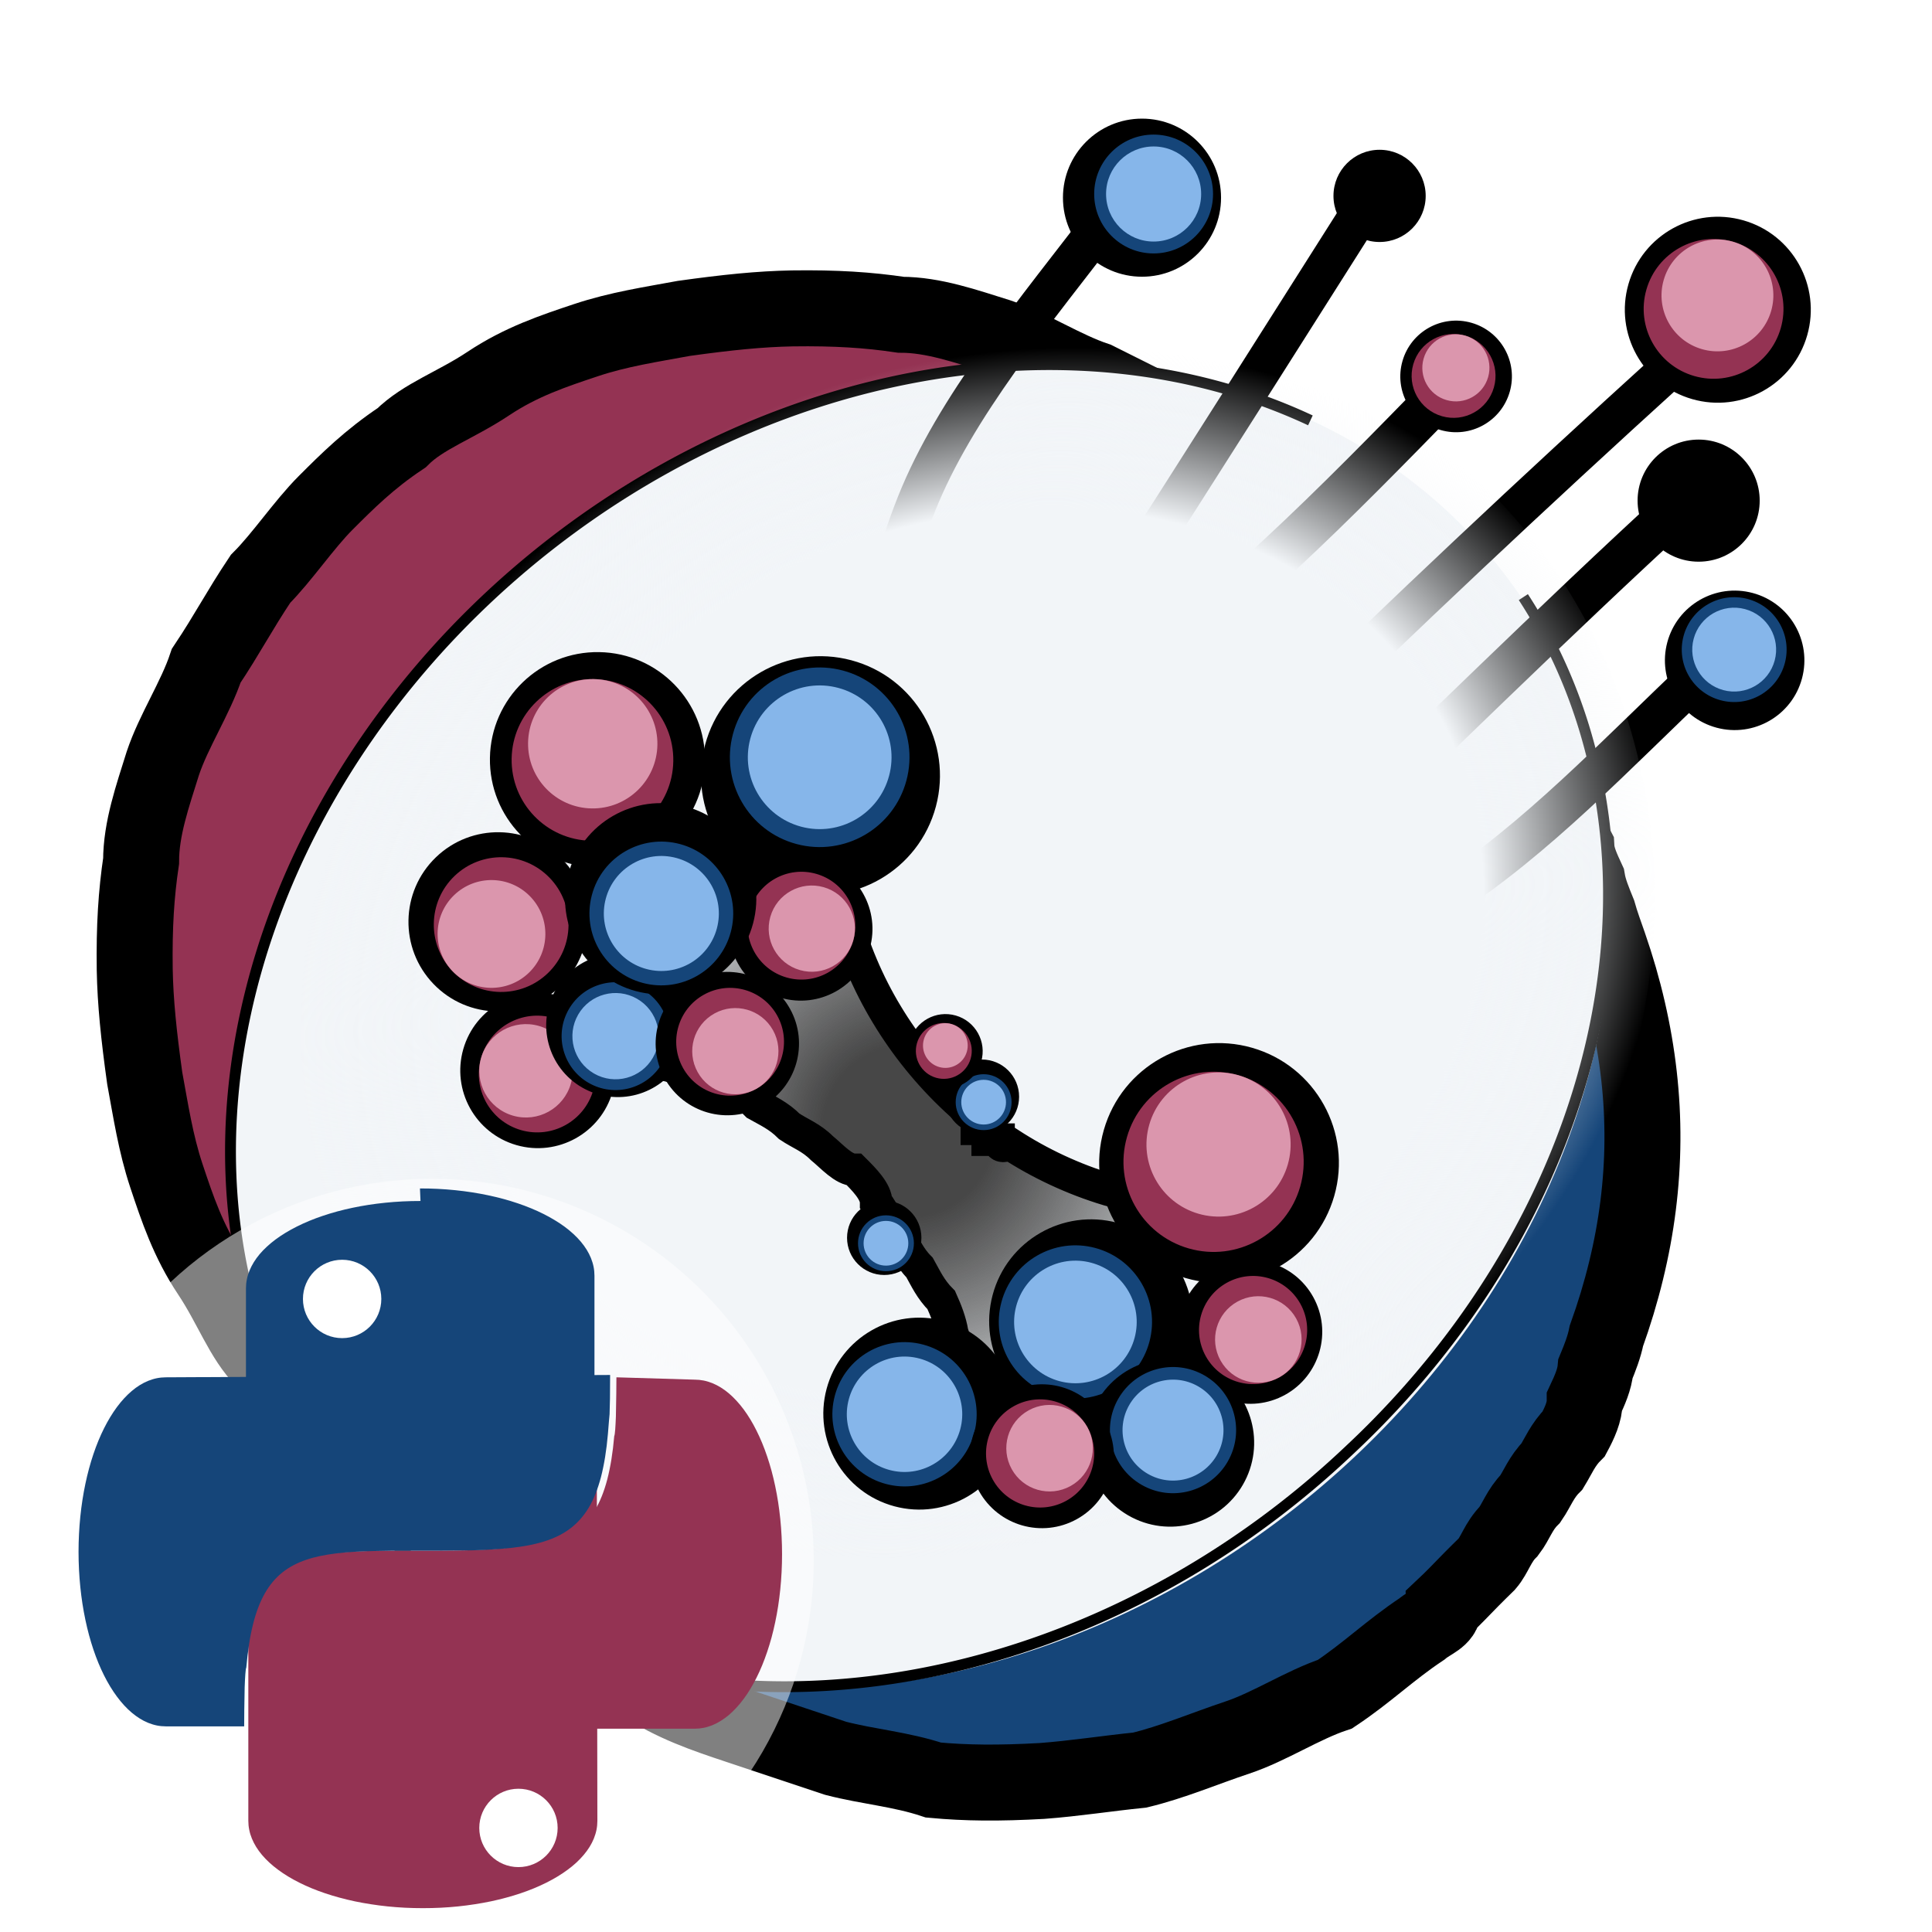 <?xml version="1.0" encoding="UTF-8" standalone="no"?>
<!-- Created with Inkscape (http://www.inkscape.org/) -->

<svg
   width="200"
   height="200"
   viewBox="0 0 0.178 0.178"
   version="1.1"
   id="svg1"
   inkscape:version="1.3 (0e150ed6c4, 2023-07-21)"
   sodipodi:docname="DMP_logo.svg"
   inkscape:export-filename="logo_notext.jpg"
   inkscape:export-xdpi="300"
   inkscape:export-ydpi="300"
   xmlns:inkscape="http://www.inkscape.org/namespaces/inkscape"
   xmlns:sodipodi="http://sodipodi.sourceforge.net/DTD/sodipodi-0.dtd"
   xmlns:xlink="http://www.w3.org/1999/xlink"
   xmlns="http://www.w3.org/2000/svg"
   xmlns:svg="http://www.w3.org/2000/svg">
  <rect x="0" y="0" width="0.178" height="0.178" fill="#808080" stroke="none"/>
  <sodipodi:namedview
     id="namedview1"
     pagecolor="#ffffff"
     bordercolor="#666666"
     borderopacity="1.0"
     inkscape:showpageshadow="2"
     inkscape:pageopacity="0.0"
     inkscape:pagecheckerboard="true"
     inkscape:deskcolor="#d1d1d1"
     inkscape:document-units="px"
     showgrid="true"
     inkscape:zoom="1.8832633"
     inkscape:cx="36.904027"
     inkscape:cy="58.143755"
     inkscape:window-width="1920"
     inkscape:window-height="1017"
     inkscape:window-x="1912"
     inkscape:window-y="-8"
     inkscape:window-maximized="1"
     inkscape:current-layer="g2"
     showguides="true">
    <inkscape:grid
       id="grid1"
       units="px"
       originx="0"
       originy="0"
       spacingx="0.102"
       spacingy="0.045"
       empcolor="#0099e5"
       empopacity="0.302"
       color="#0099e5"
       opacity="0.149"
       empspacing="5"
       dotted="false"
       gridanglex="30"
       gridanglez="30"
       visible="true" />
    <sodipodi:guide
       position="-0.02,0.079"
       orientation="1,0"
       id="guide1"
       inkscape:locked="false" />
    <sodipodi:guide
       position="0.042,-0.073"
       orientation="0,-1"
       id="guide8"
       inkscape:locked="false" />
  </sodipodi:namedview>
  <defs
     id="defs1">
    <inkscape:path-effect
       effect="bspline"
       id="path-effect19"
       is_visible="true"
       lpeversion="1.3"
       weight="33.333"
       steps="2"
       helper_size="0"
       apply_no_weight="true"
       apply_with_weight="true"
       only_selected="false"
       uniform="false" />
    <inkscape:path-effect
       effect="bspline"
       id="path-effect18"
       is_visible="true"
       lpeversion="1.3"
       weight="33.333"
       steps="2"
       helper_size="0"
       apply_no_weight="true"
       apply_with_weight="true"
       only_selected="false"
       uniform="false" />
    <inkscape:path-effect
       effect="bspline"
       id="path-effect17"
       is_visible="true"
       lpeversion="1.3"
       weight="33.333"
       steps="2"
       helper_size="0"
       apply_no_weight="true"
       apply_with_weight="true"
       only_selected="false"
       uniform="false" />
    <linearGradient
       id="linearGradient16"
       inkscape:collect="always">
      <stop
         style="stop-color:#474747;stop-opacity:1"
         offset="0.252"
         id="stop15" />
      <stop
         style="stop-color:#2a2a2a;stop-opacity:0;"
         offset="1"
         id="stop16" />
    </linearGradient>
    <inkscape:path-effect
       effect="bspline"
       id="path-effect9"
       is_visible="true"
       lpeversion="1.3"
       weight="33.333"
       steps="2"
       helper_size="0"
       apply_no_weight="true"
       apply_with_weight="true"
       only_selected="false"
       uniform="false" />
    <inkscape:path-effect
       effect="bspline"
       id="path-effect8"
       is_visible="true"
       lpeversion="1.3"
       weight="33.333"
       steps="2"
       helper_size="0"
       apply_no_weight="true"
       apply_with_weight="true"
       only_selected="false"
       uniform="false" />
    <linearGradient
       id="linearGradient2"
       inkscape:collect="always">
      <stop
         style="stop-color:#f2f5f8;stop-opacity:1;"
         offset="0.734"
         id="stop2" />
      <stop
         style="stop-color:#f2f5f8;stop-opacity:0;"
         offset="1"
         id="stop3" />
    </linearGradient>
    <inkscape:path-effect
       effect="bspline"
       id="path-effect77"
       is_visible="true"
       lpeversion="1.3"
       weight="33.333"
       steps="2"
       helper_size="0"
       apply_no_weight="true"
       apply_with_weight="true"
       only_selected="false"
       uniform="false" />
    <inkscape:path-effect
       effect="bspline"
       id="path-effect76"
       is_visible="true"
       lpeversion="1.3"
       weight="33.333"
       steps="2"
       helper_size="0"
       apply_no_weight="true"
       apply_with_weight="true"
       only_selected="false"
       uniform="false" />
    <inkscape:path-effect
       effect="bspline"
       id="path-effect75"
       is_visible="true"
       lpeversion="1.3"
       weight="33.333"
       steps="2"
       helper_size="0"
       apply_no_weight="true"
       apply_with_weight="true"
       only_selected="false"
       uniform="false" />
    <inkscape:path-effect
       effect="bspline"
       id="path-effect62"
       is_visible="true"
       lpeversion="1.3"
       weight="33.333"
       steps="2"
       helper_size="0"
       apply_no_weight="true"
       apply_with_weight="true"
       only_selected="false"
       uniform="false" />
    <inkscape:path-effect
       effect="bspline"
       id="path-effect60"
       is_visible="true"
       lpeversion="1.3"
       weight="33.333"
       steps="2"
       helper_size="0"
       apply_no_weight="true"
       apply_with_weight="true"
       only_selected="false"
       uniform="false" />
    <inkscape:path-effect
       effect="bspline"
       id="path-effect58"
       is_visible="true"
       lpeversion="1.3"
       weight="33.333"
       steps="2"
       helper_size="0"
       apply_no_weight="true"
       apply_with_weight="true"
       only_selected="false"
       uniform="false" />
    <inkscape:path-effect
       effect="bspline"
       id="path-effect56"
       is_visible="true"
       lpeversion="1.3"
       weight="33.333"
       steps="2"
       helper_size="0"
       apply_no_weight="true"
       apply_with_weight="true"
       only_selected="false"
       uniform="false" />
    <inkscape:path-effect
       effect="bspline"
       id="path-effect54"
       is_visible="true"
       lpeversion="1.3"
       weight="33.333"
       steps="2"
       helper_size="0"
       apply_no_weight="true"
       apply_with_weight="true"
       only_selected="false"
       uniform="false" />
    <inkscape:path-effect
       effect="bspline"
       id="path-effect52"
       is_visible="true"
       lpeversion="1.3"
       weight="33.333"
       steps="2"
       helper_size="0"
       apply_no_weight="true"
       apply_with_weight="true"
       only_selected="false"
       uniform="false" />
    <inkscape:path-effect
       effect="bspline"
       id="path-effect43"
       is_visible="true"
       lpeversion="1.3"
       weight="33.333"
       steps="2"
       helper_size="0"
       apply_no_weight="true"
       apply_with_weight="true"
       only_selected="false"
       uniform="false" />
    <inkscape:path-effect
       effect="bspline"
       id="path-effect42"
       is_visible="true"
       lpeversion="1.3"
       weight="33.333"
       steps="2"
       helper_size="0"
       apply_no_weight="true"
       apply_with_weight="true"
       only_selected="false"
       uniform="false" />
    <inkscape:path-effect
       effect="bspline"
       id="path-effect41"
       is_visible="true"
       lpeversion="1.3"
       weight="33.333"
       steps="2"
       helper_size="0"
       apply_no_weight="true"
       apply_with_weight="true"
       only_selected="false"
       uniform="false" />
    <inkscape:path-effect
       effect="bspline"
       id="path-effect40"
       is_visible="true"
       lpeversion="1.3"
       weight="33.333"
       steps="2"
       helper_size="0"
       apply_no_weight="true"
       apply_with_weight="true"
       only_selected="false"
       uniform="false" />
    <inkscape:path-effect
       effect="bspline"
       id="path-effect38"
       is_visible="true"
       lpeversion="1.3"
       weight="33.333"
       steps="2"
       helper_size="0"
       apply_no_weight="true"
       apply_with_weight="true"
       only_selected="false"
       uniform="false" />
    <inkscape:path-effect
       effect="bspline"
       id="path-effect35"
       is_visible="true"
       lpeversion="1.3"
       weight="33.333"
       steps="2"
       helper_size="0"
       apply_no_weight="true"
       apply_with_weight="true"
       only_selected="false"
       uniform="false" />
    <inkscape:path-effect
       effect="bspline"
       id="path-effect34"
       is_visible="true"
       lpeversion="1.3"
       weight="33.333"
       steps="2"
       helper_size="0"
       apply_no_weight="true"
       apply_with_weight="true"
       only_selected="false"
       uniform="false" />
    <inkscape:path-effect
       effect="bspline"
       id="path-effect33"
       is_visible="true"
       lpeversion="1.3"
       weight="33.333"
       steps="2"
       helper_size="0"
       apply_no_weight="true"
       apply_with_weight="true"
       only_selected="false"
       uniform="false" />
    <inkscape:path-effect
       effect="bspline"
       id="path-effect31"
       is_visible="true"
       lpeversion="1.3"
       weight="33.333"
       steps="2"
       helper_size="0"
       apply_no_weight="true"
       apply_with_weight="true"
       only_selected="false"
       uniform="false" />
    <inkscape:path-effect
       effect="bspline"
       id="path-effect30"
       is_visible="true"
       lpeversion="1.3"
       weight="33.333"
       steps="2"
       helper_size="0"
       apply_no_weight="true"
       apply_with_weight="true"
       only_selected="false"
       uniform="false" />
    <inkscape:path-effect
       effect="bspline"
       id="path-effect29"
       is_visible="true"
       lpeversion="1.3"
       weight="33.333"
       steps="2"
       helper_size="0"
       apply_no_weight="true"
       apply_with_weight="true"
       only_selected="false"
       uniform="false" />
    <inkscape:path-effect
       effect="bspline"
       id="path-effect26"
       is_visible="true"
       lpeversion="1.3"
       weight="33.333"
       steps="2"
       helper_size="0"
       apply_no_weight="true"
       apply_with_weight="true"
       only_selected="false"
       uniform="false" />
    <inkscape:path-effect
       effect="bspline"
       id="path-effect16"
       is_visible="true"
       lpeversion="1.3"
       weight="33.333"
       steps="2"
       helper_size="0"
       apply_no_weight="true"
       apply_with_weight="true"
       only_selected="false"
       uniform="false" />
    <inkscape:path-effect
       effect="bspline"
       id="path-effect13"
       is_visible="true"
       lpeversion="1.3"
       weight="33.333"
       steps="2"
       helper_size="0"
       apply_no_weight="true"
       apply_with_weight="true"
       only_selected="false"
       uniform="false" />
    <inkscape:path-effect
       effect="bspline"
       id="path-effect11"
       is_visible="true"
       lpeversion="1.3"
       weight="33.333"
       steps="2"
       helper_size="0"
       apply_no_weight="true"
       apply_with_weight="true"
       only_selected="false"
       uniform="false" />
    <inkscape:path-effect
       effect="bspline"
       id="path-effect7"
       is_visible="true"
       lpeversion="1.3"
       weight="33.333"
       steps="2"
       helper_size="0"
       apply_no_weight="true"
       apply_with_weight="true"
       only_selected="false"
       uniform="false" />
    <inkscape:path-effect
       effect="bspline"
       id="path-effect10"
       is_visible="true"
       lpeversion="1.3"
       weight="33.333"
       steps="2"
       helper_size="0"
       apply_no_weight="true"
       apply_with_weight="true"
       only_selected="false"
       uniform="false" />
    <inkscape:perspective
       sodipodi:type="inkscape:persp3d"
       inkscape:vp_x="-0.045849388 : 0.08307322 : 1"
       inkscape:vp_y="0 : 1011.432 : 0"
       inkscape:vp_z="0.35804693 : 0.08307322 : 1"
       inkscape:persp3d-origin="0.15609875 : 0.05304165 : 1"
       id="perspective1" />
    <inkscape:path-effect
       effect="bspline"
       id="path-effect10-3"
       is_visible="true"
       lpeversion="1.3"
       weight="33.333"
       steps="2"
       helper_size="0"
       apply_no_weight="true"
       apply_with_weight="true"
       only_selected="false"
       uniform="false" />
    <inkscape:path-effect
       effect="bspline"
       id="path-effect10-32"
       is_visible="true"
       lpeversion="1.3"
       weight="33.333"
       steps="2"
       helper_size="0"
       apply_no_weight="true"
       apply_with_weight="true"
       only_selected="false"
       uniform="false" />
    <inkscape:path-effect
       effect="bspline"
       id="path-effect31-0"
       is_visible="true"
       lpeversion="1.3"
       weight="33.333"
       steps="2"
       helper_size="0"
       apply_no_weight="true"
       apply_with_weight="true"
       only_selected="false"
       uniform="false" />
    <inkscape:path-effect
       effect="bspline"
       id="path-effect31-4"
       is_visible="true"
       lpeversion="1.3"
       weight="33.333"
       steps="2"
       helper_size="0"
       apply_no_weight="true"
       apply_with_weight="true"
       only_selected="false"
       uniform="false" />
    <inkscape:path-effect
       effect="bspline"
       id="path-effect40-8"
       is_visible="true"
       lpeversion="1.3"
       weight="33.333"
       steps="2"
       helper_size="0"
       apply_no_weight="true"
       apply_with_weight="true"
       only_selected="false"
       uniform="false" />
    <inkscape:path-effect
       effect="bspline"
       id="path-effect31-0-0"
       is_visible="true"
       lpeversion="1.3"
       weight="33.333"
       steps="2"
       helper_size="0"
       apply_no_weight="true"
       apply_with_weight="true"
       only_selected="false"
       uniform="false" />
    <inkscape:path-effect
       effect="bspline"
       id="path-effect31-6"
       is_visible="true"
       lpeversion="1.3"
       weight="33.333"
       steps="2"
       helper_size="0"
       apply_no_weight="true"
       apply_with_weight="true"
       only_selected="false"
       uniform="false" />
    <inkscape:path-effect
       effect="bspline"
       id="path-effect38-3"
       is_visible="true"
       lpeversion="1.3"
       weight="33.333"
       steps="2"
       helper_size="0"
       apply_no_weight="true"
       apply_with_weight="true"
       only_selected="false"
       uniform="false" />
    <inkscape:path-effect
       effect="bspline"
       id="path-effect40-7"
       is_visible="true"
       lpeversion="1.3"
       weight="33.333"
       steps="2"
       helper_size="0"
       apply_no_weight="true"
       apply_with_weight="true"
       only_selected="false"
       uniform="false" />
    <inkscape:path-effect
       effect="bspline"
       id="path-effect40-8-4"
       is_visible="true"
       lpeversion="1.3"
       weight="33.333"
       steps="2"
       helper_size="0"
       apply_no_weight="true"
       apply_with_weight="true"
       only_selected="false"
       uniform="false" />
    <inkscape:path-effect
       effect="bspline"
       id="path-effect41-7"
       is_visible="true"
       lpeversion="1.3"
       weight="33.333"
       steps="2"
       helper_size="0"
       apply_no_weight="true"
       apply_with_weight="true"
       only_selected="false"
       uniform="false" />
    <radialGradient
       inkscape:collect="always"
       xlink:href="#linearGradient2"
       id="radialGradient3"
       cx="-0.007"
       cy="-0.14"
       fx="-0.007"
       fy="-0.14"
       r="0.067"
       gradientTransform="matrix(-0.961,0.072,-0.061,-0.778,-0.022,-0.242)"
       gradientUnits="userSpaceOnUse" />
    <inkscape:path-effect
       effect="bspline"
       id="path-effect8-9"
       is_visible="true"
       lpeversion="1.3"
       weight="33.333"
       steps="2"
       helper_size="0"
       apply_no_weight="true"
       apply_with_weight="true"
       only_selected="false"
       uniform="false" />
    <radialGradient
       inkscape:collect="always"
       xlink:href="#linearGradient16"
       id="radialGradient14-1"
       cx="-0.127"
       cy="0.131"
       fx="-0.127"
       fy="0.131"
       r="0.019"
       gradientTransform="matrix(-1.364,1.364,-0.982,-0.982,0.05,0.406)"
       gradientUnits="userSpaceOnUse" />
  </defs>
  <g
     inkscape:label="Ebene 1"
     inkscape:groupmode="layer"
     id="layer1">
    <rect
       style="fill:#f2f5f8;fill-opacity:1;stroke:#000000;stroke-width:0"
       id="rect835-4"
       width="0.079"
       height="0.079"
       x="-0.074"
       y="-0.136"
       ry="0" />
    <rect
       style="fill:#ffffff;fill-opacity:1;stroke:none;stroke-width:0;stroke-dasharray:none;stroke-dashoffset:0"
       id="rect28"
       width="0.178"
       height="0.178"
       x="1.0119465e-12"
       y="1.0119465e-12" />
    <g
       id="g1"
       transform="translate(-0.011)">
      <path
         d="m 0.056,0.143 0.006,0.006 c 0.002,0.002 0.005,0.004 0.008,0.006 0.003,0.002 0.006,0.003 0.009,0.004 0.003,0.001 0.006,0.002 0.009,0.003 0.003,7.7507e-4 0.006,0.001 0.009,0.002 0.003,2.7942e-4 0.006,3.0759e-4 0.01,8.431e-5 0.003,-2.236e-4 0.006,-6.9796e-4 0.009,-0.001 0.003,-7.2048e-4 0.006,-0.002 0.009,-0.003 0.003,-0.001 0.006,-0.003 0.009,-0.004 0.003,-0.002 0.005,-0.004 0.008,-0.006 8.4532e-4,-7.1023e-4 0.002,-0.001 0.002,-0.002 8.0703e-4,-7.5497e-4 0.002,-0.002 0.002,-0.002 7.6411e-4,-7.9721e-4 0.002,-0.002 0.002,-0.002 7.2009e-4,-8.3769e-4 0.001,-0.002 0.002,-0.003 6.7424e-4,-8.7562e-4 0.001,-0.002 0.002,-0.003 6.2489e-4,-9.1035e-4 0.001,-0.002 0.002,-0.003 5.75e-4,-9.4237e-4 0.001,-0.002 0.002,-0.003 5.2282e-4,-9.7367e-4 0.001,-0.002 0.001,-0.003 4.697e-4,-9.9951e-4 9.1226e-4,-0.002 0.001,-0.003 4.1503e-4,-0.001 8.0225e-4,-0.002 0.001,-0.003 3.591e-4,-0.001 6.8976e-4,-0.002 9.9175e-4,-0.003 3.0167e-4,-0.001 5.7449e-4,-0.002 8.1817e-4,-0.003 2.4432e-4,-0.001 4.5941e-4,-0.002 6.4506e-4,-0.003 1.851e-4,-0.001 3.4067e-4,-0.002 4.6655e-4,-0.003 1.2602e-4,-0.001 2.2231e-4,-0.002 2.8876e-4,-0.003 6.66e-5,-0.001 1.0333e-4,-0.002 1.1014e-4,-0.003 6.72e-6,-0.001 -1.644e-5,-0.002 -6.947e-5,-0.003 -5.328e-5,-0.001 -1.3647e-4,-0.002 -2.4948e-4,-0.003 -1.1284e-4,-0.001 -2.5541e-4,-0.002 -4.2758e-4,-0.003 -1.7169e-4,-0.001 -3.7287e-4,-0.002 -6.0333e-4,-0.003 -2.303e-4,-0.001 -4.8979e-4,-0.002 -7.7818e-4,-0.003 -2.8907e-4,-0.001 -6.0701e-4,-0.002 -9.5344e-4,-0.003 -3.4632e-4,-0.001 -7.2099e-4,-0.002 -0.001,-0.003 -4.0228e-4,-0.001 -8.3201e-4,-0.002 -0.001,-0.003 -4.5821e-4,-0.001 -9.4399e-4,-0.002 -0.001,-0.003 -5.1142e-4,-9.7917e-4 -0.001,-0.002 -0.002,-0.003 -5.6349e-4,-9.4981e-4 -0.001,-0.002 -0.002,-0.003"
         style="fill:#154579;fill-opacity:1;stroke:#000000;stroke-width:0.007;stroke-dasharray:none"
         id="path34"
         sodipodi:nodetypes="cccccccccccccscccccccccccccccccccccccc" />
      <path
         d="m 0.118,0.038 -0.006,-0.003 c -0.003,-0.001 -0.006,-0.003 -0.009,-0.004 -0.003,-9.3677e-4 -0.006,-0.002 -0.009,-0.002 -0.003,-4.4624e-4 -0.006,-6.4234e-4 -0.01,-5.8651e-4 -0.003,5.653e-5 -0.006,3.6473e-4 -0.01,9.2171e-4 -0.003,5.5614e-4 -0.006,0.001 -0.009,0.002 -0.003,0.001 -0.006,0.002 -0.009,0.004 -0.003,0.002 -0.006,0.003 -0.008,0.005 -0.003,0.002 -0.005,0.004 -0.007,0.006 -0.002,0.002 -0.004,0.005 -0.006,0.007 -0.002,0.003 -0.003,0.005 -0.005,0.008 -0.001,0.003 -0.003,0.006 -0.004,0.009 -9.3684e-4,0.003 -0.002,0.006 -0.002,0.009 -4.4612e-4,0.003 -6.4223e-4,0.006 -5.8653e-4,0.01 5.631e-5,0.003 3.6434e-4,0.006 9.2121e-4,0.01 5.5599e-4,0.003 0.001,0.006 0.002,0.009 0.001,0.003 0.002,0.006 0.004,0.009 0.002,0.003 0.003,0.006 0.005,0.008 0.002,0.003 0.004,0.005 0.006,0.007 0.002,0.002 0.005,0.004 0.007,0.006"
         style="fill:#943353;fill-opacity:1;stroke:#000000;stroke-width:0.007;stroke-dasharray:none"
         id="path36"
         sodipodi:nodetypes="ccccccscccscccccccccc" />
      <ellipse
         style="fill:#f2f5f8;fill-opacity:1;stroke:none;stroke-width:0.001;stroke-dasharray:none;stroke-dashoffset:0"
         id="path73"
         transform="rotate(141)"
         ry="0.056"
         rx="0.068"
         cy="-0.134"
         cx="-0.015" />
      <path
         style="fill:#f2f5f8;fill-opacity:1;stroke:#000000;stroke-width:0.001;stroke-dasharray:none;stroke-dashoffset:0"
         id="ellipse74"
         transform="rotate(141)"
         sodipodi:type="arc"
         sodipodi:cx="-0.015009786"
         sodipodi:cy="-0.13397163"
         sodipodi:rx="0.068330742"
         sodipodi:ry="0.055773038"
         sodipodi:start="3.2199887"
         sodipodi:end="6.0253952"
         sodipodi:arc-type="arc"
         d="m -0.083,-0.138 a 0.068,0.056 0 0 1 0.062,-0.051 0.068,0.056 0 0 1 0.072,0.041"
         sodipodi:open="true" />
      <path
         style="fill:none;stroke:#000000;stroke-width:0.004;stroke-linecap:butt;stroke-linejoin:miter;stroke-dasharray:none;stroke-opacity:1"
         d="m 0.111,0.097 c 0.004,-0.004 0.008,-0.008 0.013,-0.013 0.005,-0.005 0.011,-0.011 0.021,-0.019 0.009,-0.008 0.022,-0.019 0.034,-0.03"
         id="path31-9"
         transform="matrix(0.086,-0.986,-0.986,-0.086,0.185,0.226)"
         sodipodi:nodetypes="cccc"
         inkscape:original-d="m 0.11066935,0.09737058 c 0.003841,-0.0042108 0.007682,-0.0084214 0.0115226,-0.01263231 0.006342,-0.0057241 0.0126843,-0.01144791 0.0190266,-0.017172 0.0122503,-0.01088252 0.0245004,-0.02176485 0.0367503,-0.03264706"
         inkscape:path-effect="#path-effect31-0" />
      <path
         style="fill:#f2f5f8;fill-opacity:1;stroke:#000000;stroke-width:0.001;stroke-dasharray:none;stroke-dashoffset:0"
         id="ellipse75"
         transform="rotate(141)"
         sodipodi:type="arc"
         sodipodi:cx="-0.015009786"
         sodipodi:cy="-0.13397163"
         sodipodi:rx="0.068330742"
         sodipodi:ry="0.055773038"
         sodipodi:start="6.1044358"
         sodipodi:end="2.7628614"
         sodipodi:open="true"
         sodipodi:arc-type="arc"
         d="M 0.052,-0.144 A 0.068,0.056 0 0 1 0.004,-0.08 0.068,0.056 0 0 1 -0.078,-0.113" />
      <path
         style="fill:none;stroke:#000000;stroke-width:0.004;stroke-linecap:butt;stroke-linejoin:miter;stroke-dasharray:none;stroke-opacity:1"
         d="M 0.102,0.083 C 0.098,0.08 0.095,0.077 0.1,0.073 0.104,0.068 0.117,0.063 0.128,0.055 0.139,0.046 0.148,0.035 0.157,0.024"
         id="path31"
         transform="matrix(1.008,0.088,-0.088,1.008,-0.012,-0.002)"
         sodipodi:nodetypes="cccc"
         inkscape:original-d="m 0.10170273,0.08274824 c -0.003311,-0.0029776 -0.006622,-0.0059551 -0.0099331,-0.0089327 0.01267944,-0.0053302 0.02535823,-0.01066021 0.03803753,-0.01599039 0.009116,-0.0113487 0.0182312,-0.02269722 0.0273465,-0.03404559"
         inkscape:path-effect="#path-effect31" />
      <path
         style="fill:none;stroke:#000000;stroke-width:0.004;stroke-linecap:butt;stroke-linejoin:miter;stroke-dasharray:none;stroke-opacity:1"
         d="m 0.104,0.111 c 4.713e-4,-0.005 9.427e-4,-0.01 0.013,-0.026 0.012,-0.016 0.036,-0.044 0.061,-0.071"
         id="path38"
         sodipodi:nodetypes="ccc"
         transform="matrix(0.915,0.08,-0.08,0.915,0.003,0.007)"
         inkscape:original-d="m 0.10362518,0.1107314 c 4.713e-4,-0.00491 9.4266e-4,-0.009821 0.001414,-0.01473102 0.0241592,-0.02761839 0.0483175,-0.05523564 0.0724762,-0.08285346"
         inkscape:path-effect="#path-effect38" />
      <path
         style="fill:none;stroke:#000000;stroke-width:0.004;stroke-linecap:butt;stroke-linejoin:miter;stroke-dasharray:none;stroke-opacity:1"
         d="m 0.113,0.074 c -0.004,-0.004 -0.008,-0.007 -0.01,-0.014 -0.002,-0.007 -0.002,-0.016 0.001,-0.026 0.003,-0.01 0.01,-0.02 0.017,-0.031"
         id="path40"
         sodipodi:nodetypes="cccc"
         transform="matrix(0.915,0.08,-0.08,0.915,0.003,0.007)"
         inkscape:original-d="M 0.11250152,0.07440244 C 0.108606,0.07088263 0.10471054,0.06736287 0.10081495,0.063843 0.10078511,0.054174 0.10075526,0.04450511 0.10072541,0.03483632 0.10759041,0.02456435 0.11445631,0.01429243 0.12132181,0.00402041"
         inkscape:path-effect="#path-effect40" />
      <path
         style="fill:none;stroke:#000000;stroke-width:0.004;stroke-linecap:butt;stroke-linejoin:miter;stroke-dasharray:none;stroke-opacity:1"
         d="M 0.079,0.078 C 0.082,0.074 0.085,0.071 0.094,0.055 0.103,0.039 0.118,0.01 0.133,-0.019"
         id="path40-7"
         sodipodi:nodetypes="ccc"
         transform="matrix(0.915,0.08,-0.08,0.915,0.014,0.025)"
         inkscape:original-d="M 0.07897205,0.07768127 C 0.08189634,0.07422395 0.08482058,0.0707667 0.08774493,0.06730931 0.10295845,0.03854338 0.11817136,0.00977863 0.13338457,-0.01898671"
         inkscape:path-effect="#path-effect40-8" />
      <path
         style="fill:none;stroke:#000000;stroke-width:0.004;stroke-linecap:butt;stroke-linejoin:miter;stroke-dasharray:none;stroke-opacity:1"
         d="m 0.107,0.088 c 0.007,-9.9682e-4 0.014,-0.002 0.023,-0.005 0.009,-0.003 0.02,-0.007 0.03,-0.014 0.009,-0.007 0.016,-0.016 0.024,-0.025"
         id="path41"
         sodipodi:nodetypes="cccc"
         transform="matrix(0.915,0.08,-0.08,0.915,0.003,0.007)"
         inkscape:original-d="m 0.10733353,0.0879833 c 0.006924,-9.9683e-4 0.0138476,-0.0019936 0.0207715,-0.0029904 0.0113428,-0.0042683 0.0226854,-0.0085365 0.0340279,-0.01280472 0.007208,-0.0091636 0.0144157,-0.01832719 0.0216236,-0.02749086"
         inkscape:path-effect="#path-effect41" />
      <g
         id="g72-2-7"
         transform="matrix(0.472,0,0,0.472,0.123,-0.057)"
         style="stroke-width:2.121">
        <circle
           style="fill:#000000;fill-opacity:1;stroke:none;stroke-width:0.008;stroke-dasharray:none;stroke-dashoffset:0"
           id="path72-1-4"
           cx="0.032"
           cy="0.159"
           r="0.009" />
      </g>
      <g
         id="g72-2"
         transform="matrix(0.625,0,0,0.625,0.15,-0.052)"
         style="stroke-width:1.599">
        <circle
           style="fill:#000000;fill-opacity:1;stroke:none;stroke-width:0.006;stroke-dasharray:none;stroke-dashoffset:0"
           id="path72-1"
           cx="0.028"
           cy="0.157"
           r="0.009" />
      </g>
      <g
         id="g4"
         transform="matrix(-1.238,-0.355,0.355,-1.238,0.129,0.289)"
         style="stroke-width:0.776">
        <g
           id="g72-2-9-81-6"
           transform="matrix(0.739,0,0,0.739,0.005,0.087)"
           style="stroke-width:1.05">
          <circle
             style="fill:#000000;fill-opacity:1;stroke:none;stroke-width:0.004;stroke-dasharray:none;stroke-dashoffset:0"
             id="path72-1-5-84-7"
             cx="0.028"
             cy="0.157"
             r="0.009" />
        </g>
        <circle
           style="fill:#943353;fill-opacity:1;stroke:none;stroke-width:0.003;stroke-dasharray:none;stroke-dashoffset:0"
           id="path72-9-1-9-3-1-4"
           cx="0.026"
           cy="0.203"
           r="0.005" />
        <circle
           style="fill:#db96ad;fill-opacity:1;stroke:none;stroke-width:0.003;stroke-dasharray:none;stroke-dashoffset:0"
           id="path72-9-1-9-0-4-5-2"
           cx="0.026"
           cy="0.204"
           r="0.004" />
      </g>
      <g
         id="g4-1"
         transform="matrix(-0.743,-0.213,0.213,-0.743,0.121,0.191)"
         style="stroke-width:1.294">
        <g
           id="g72-2-9-81-6-8"
           transform="matrix(0.739,0,0,0.739,0.005,0.087)"
           style="stroke-width:1.75">
          <circle
             style="fill:#000000;fill-opacity:1;stroke:none;stroke-width:0.006;stroke-dasharray:none;stroke-dashoffset:0"
             id="path72-1-5-84-7-7"
             cx="0.028"
             cy="0.157"
             r="0.009" />
        </g>
        <circle
           style="fill:#943353;fill-opacity:1;stroke:none;stroke-width:0.005;stroke-dasharray:none;stroke-dashoffset:0"
           id="path72-9-1-9-3-1-4-7"
           cx="0.026"
           cy="0.203"
           r="0.005" />
        <circle
           style="fill:#db96ad;fill-opacity:1;stroke:none;stroke-width:0.005;stroke-dasharray:none;stroke-dashoffset:0"
           id="path72-9-1-9-0-4-5-2-8"
           cx="0.026"
           cy="0.204"
           r="0.004" />
      </g>
      <g
         id="g5-4"
         transform="matrix(0,-1.095,1.095,0,-0.105,0.1)"
         style="stroke-width:0.913">
        <g
           id="g72-2-9-81-6-0-0-0"
           transform="matrix(0.739,0,0,0.739,0.054,0.086)"
           style="stroke-width:1.235">
          <circle
             style="fill:#000000;fill-opacity:1;stroke:none;stroke-width:0.004;stroke-dasharray:none;stroke-dashoffset:0"
             id="path72-1-5-84-7-6-1-6"
             cx="0.028"
             cy="0.157"
             r="0.009" />
        </g>
        <circle
           style="fill:#154579;fill-opacity:1;stroke:none;stroke-width:0.003;stroke-dasharray:none;stroke-dashoffset:0"
           id="path72-9-1-9-3-1-4-5-1-7"
           cx="0.075"
           cy="0.203"
           r="0.005" />
        <circle
           style="fill:#86b6ea;fill-opacity:1;stroke:none;stroke-width:0.003;stroke-dasharray:none;stroke-dashoffset:0"
           id="path72-9-1-9-0-4-5-2-9-1-7"
           cx="0.075"
           cy="0.203"
           r="0.004" />
      </g>
      <g
         id="g5-4-7"
         transform="matrix(-0.933,-0.25,0.25,-0.933,0.19,0.268)"
         style="stroke-width:1.035">
        <g
           id="g72-2-9-81-6-0-0-0-5"
           transform="matrix(0.739,0,0,0.739,0.054,0.086)"
           style="stroke-width:1.4">
          <circle
             style="fill:#000000;fill-opacity:1;stroke:none;stroke-width:0.005;stroke-dasharray:none;stroke-dashoffset:0"
             id="path72-1-5-84-7-6-1-6-8"
             cx="0.028"
             cy="0.157"
             r="0.009" />
        </g>
        <circle
           style="fill:#154579;fill-opacity:1;stroke:none;stroke-width:0.004;stroke-dasharray:none;stroke-dashoffset:0"
           id="path72-9-1-9-3-1-4-5-1-7-7"
           cx="0.075"
           cy="0.203"
           r="0.005" />
        <circle
           style="fill:#86b6ea;fill-opacity:1;stroke:none;stroke-width:0.004;stroke-dasharray:none;stroke-dashoffset:0"
           id="path72-9-1-9-0-4-5-2-9-1-7-9"
           cx="0.075"
           cy="0.203"
           r="0.004" />
      </g>
      <ellipse
         style="fill:url(#radialGradient3);stroke-width:0"
         id="path1"
         cx="-0.006"
         cy="-0.134"
         rx="0.064"
         ry="0.058"
         transform="matrix(-0.722,0.692,-0.722,-0.692,0,0)" />
      <path
         d="m 0.124,0.111 c -2.0151e-4,8.49e-6 -4.0328e-4,1.506e-5 -6.0526e-4,1.97e-5 -2.0196e-4,4.8e-6 -4.0413e-4,7.67e-6 -6.0649e-4,8.61e-6 -2.0282e-4,7e-7 -4.0581e-4,-5.3e-7 -6.0895e-4,-3.7e-6 -2.0244e-4,-2.99e-6 -4.0502e-4,-7.91e-6 -6.0772e-4,-1.475e-5 -2.033e-4,-7.09e-6 -4.067e-4,-1.611e-5 -6.1018e-4,-2.706e-5 -2.0333e-4,-1.038e-5 -4.0674e-4,-2.269e-5 -6.1019e-4,-3.693e-5 -2.0296e-4,-1.489e-5 -4.0595e-4,-3.17e-5 -6.0894e-4,-5.042e-5 -2.0381e-4,-1.816e-5 -4.0763e-4,-3.826e-5 -6.1141e-4,-6.028e-5 -2.0304e-4,-2.229e-5 -4.0603e-4,-4.648e-5 -6.0896e-4,-7.259e-5 -2.0308e-4,-2.638e-5 -4.0607e-4,-5.468e-5 -6.0896e-4,-8.488e-5 -2.031e-4,-2.967e-5 -4.0609e-4,-6.125e-5 -6.0894e-4,-9.473e-5 -2.0314e-4,-3.377e-5 -4.0613e-4,-6.945e-5 -6.0894e-4,-1.0703e-4 -2.0195e-4,-3.748e-5 -4.0371e-4,-7.684e-5 -6.0526e-4,-1.1809e-4 -2.024e-4,-4.116e-5 -4.0457e-4,-8.422e-5 -6.0649e-4,-1.2917e-4 -2.0162e-4,-4.528e-5 -4.0298e-4,-9.244e-5 -6.0405e-4,-1.4148e-4 -2.0124e-4,-4.897e-5 -4.0219e-4,-9.982e-5 -6.0281e-4,-1.5254e-4 -2.0004e-4,-5.268e-5 -3.9975e-4,-1.0722e-4 -5.991e-4,-1.6361e-4 -1.9967e-4,-5.638e-5 -3.9897e-4,-1.1462e-4 -5.9788e-4,-1.747e-4 -1.9888e-4,-5.967e-5 -3.9736e-4,-1.2118e-4 -5.9541e-4,-1.8452e-4 -1.981e-4,-6.379e-5 -3.9577e-4,-1.2941e-4 -5.9296e-4,-1.9685e-4 -1.9732e-4,-6.707e-5 -3.9416e-4,-1.3595e-4 -5.905e-4,-2.0665e-4 -1.9654e-4,-7.119e-5 -3.9257e-4,-1.4419e-4 -5.8806e-4,-2.1899e-4 -1.9492e-4,-7.449e-5 -3.8929e-4,-1.5077e-4 -5.8309e-4,-2.2882e-4 -1.9373e-4,-7.819e-5 -3.8688e-4,-1.5816e-4 -5.7942e-4,-2.3989e-4 -1.9337e-4,-8.188e-5 -3.8612e-4,-1.6554e-4 -5.7822e-4,-2.5096e-4 -1.9133e-4,-8.479e-5 -3.8201e-4,-1.7132e-4 -5.7202e-4,-2.5959e-4 -1.9056e-4,-8.888e-5 -3.8044e-4,-1.7951e-4 -5.696e-4,-2.7186e-4 -1.8895e-4,-9.22e-5 -3.7718e-4,-1.8611e-4 -5.6467e-4,-2.8173e-4 -1.8734e-4,-9.549e-5 -3.7392e-4,-1.9268e-4 -5.5973e-4,-2.9155e-4 -1.8574e-4,-9.878e-5 -3.7069e-4,-1.9925e-4 -5.5484e-4,-3.0138e-4 -1.8454e-4,-1.025e-4 -3.6827e-4,-2.0667e-4 -5.5114e-4,-3.125e-4 -1.8211e-4,-1.058e-4 -3.6336e-4,-2.1324e-4 -5.4374e-4,-3.223e-4 -1.8091e-4,-1.0869e-4 -3.6093e-4,-2.19e-4 -5.4005e-4,-3.3092e-4 -1.7931e-4,-1.1199e-4 -3.577e-4,-2.2558e-4 -5.3515e-4,-3.4077e-4 C 0.103,0.106 0.103,0.105 0.103,0.105 0.103,0.105 0.103,0.105 0.103,0.105 0.102,0.105 0.102,0.105 0.102,0.105 0.102,0.104 0.102,0.104 0.102,0.104 0.101,0.104 0.101,0.104 0.101,0.104 0.101,0.104 0.101,0.104 0.101,0.103 c -1.6436e-4,-1.3388e-4 -3.2758e-4,-2.6921e-4 -4.8964e-4,-4.0597e-4 -1.6273e-4,-1.3636e-4 -3.243e-4,-2.7414e-4 -4.8469e-4,-4.1334e-4 -1.6031e-4,-1.3967e-4 -3.1942e-4,-2.8074e-4 -4.7731e-4,-4.232e-4 -1.5746e-4,-1.4174e-4 -3.137e-4,-2.8486e-4 -4.6871e-4,-4.2933e-4 -1.5545e-4,-1.4546e-4 -3.0965e-4,-2.9227e-4 -4.6256e-4,-4.4042e-4 -1.5301e-4,-1.4712e-4 -3.0474e-4,-2.9557e-4 -4.5518e-4,-4.4533e-4 -1.4976e-4,-1.5044e-4 -2.9821e-4,-3.0217e-4 -4.4533e-4,-4.5518e-4 -1.4773e-4,-1.5251e-4 -2.9413e-4,-3.063e-4 -4.3918e-4,-4.6133e-4 -1.4489e-4,-1.5541e-4 -2.8842e-4,-3.1207e-4 -4.3057e-4,-4.6995e-4 -1.4204e-4,-1.5748e-4 -2.827e-4,-3.1618e-4 -4.2196e-4,-4.7607e-4 -1.392e-4,-1.6039e-4 -2.77e-4,-3.2196e-4 -4.1336e-4,-4.8469e-4 -1.3675e-4,-1.6207e-4 -2.7208e-4,-3.2529e-4 -4.0596e-4,-4.8965e-4 -1.3351e-4,-1.6536e-4 -2.6556e-4,-3.3185e-4 -3.9612e-4,-4.9945e-4 -1.3066e-4,-1.6663e-4 -2.5984e-4,-3.3435e-4 -3.8753e-4,-5.0315e-4 -1.2739e-4,-1.6913e-4 -2.5328e-4,-3.3932e-4 -3.7765e-4,-5.1055e-4 -1.2497e-4,-1.716e-4 -2.4842e-4,-3.4424e-4 -3.7031e-4,-5.179e-4 -1.2171e-4,-1.7328e-4 -2.4187e-4,-3.4756e-4 -3.6046e-4,-5.2283e-4 -1.1843e-4,-1.7496e-4 -2.353e-4,-3.509e-4 -3.5058e-4,-5.2778e-4 -1.152e-4,-1.7745e-4 -2.288e-4,-3.5584e-4 -3.4079e-4,-5.3514e-4 -1.1192e-4,-1.7912e-4 -2.2223e-4,-3.5914e-4 -3.3092e-4,-5.4005e-4 -1.0949e-4,-1.8079e-4 -2.1734e-4,-3.6246e-4 -3.2355e-4,-5.4499e-4 -1.0539e-4,-1.8247e-4 -2.0914e-4,-3.6577e-4 -3.1122e-4,-5.499e-4 -1.0256e-4,-1.8454e-4 -2.0344e-4,-3.6989e-4 -3.0264e-4,-5.5604e-4 -9.888e-5,-1.8581e-4 -1.9607e-4,-3.7241e-4 -2.9156e-4,-5.5975e-4 -9.561e-5,-1.8749e-4 -1.8952e-4,-3.7572e-4 -2.8171e-4,-5.6468e-4 -9.194e-5,-1.8875e-4 -1.8217e-4,-3.782e-4 -2.7066e-4,-5.6834e-4 -8.867e-5,-1.9042e-4 -1.7561e-4,-3.8152e-4 -2.6079e-4,-5.7327e-4 -8.5e-5,-1.9169e-4 -1.6826e-4,-3.8402e-4 -2.4974e-4,-5.7697e-4 -8.173e-5,-1.9255e-4 -1.617e-4,-3.857e-4 -2.399e-4,-5.7944e-4 -7.847e-5,-1.9421e-4 -1.5515e-4,-3.89e-4 -2.3004e-4,-5.8434e-4 -7.438e-5,-1.9507e-4 -1.4697e-4,-3.9068e-4 -2.1775e-4,-5.8679e-4 -7.07e-5,-1.9635e-4 -1.3958e-4,-3.9319e-4 -2.0665e-4,-5.9051e-4 -6.744e-5,-1.9719e-4 -1.3306e-4,-3.9486e-4 -1.9685e-4,-5.9296e-4 -6.376e-5,-1.9846e-4 -1.2568e-4,-3.9735e-4 -1.8575e-4,-5.9665e-4 -6.008e-5,-1.9891e-4 -1.1832e-4,-3.9821e-4 -1.7471e-4,-5.9789e-4 -5.639e-5,-1.9935e-4 -1.1093e-4,-3.9906e-4 -1.6362e-4,-5.991e-4 -5.23e-5,-2.0021e-4 -1.0274e-4,-4.0074e-4 -1.5131e-4,-6.0156e-4 -4.903e-5,-2.0107e-4 -9.619e-5,-4.0242e-4 -1.4147e-4,-6.0404e-4 -4.495e-5,-2.0193e-4 -8.801e-5,-4.0411e-4 -1.2918e-4,-6.0651e-4 -4.167e-5,-2.0195e-4 -8.144e-5,-4.0412e-4 -1.1933e-4,-6.0648e-4 -3.716e-5,-2.0241e-4 -7.243e-5,-4.0499e-4 -1.0579e-4,-6.0772e-4 -3.348e-5,-2.0286e-4 -6.506e-5,-4.0586e-4 -9.473e-5,-6.0897e-4 -3.019e-5,-2.0288e-4 -5.848e-5,-4.0587e-4 -8.486e-5,-6.0894e-4 -2.653e-5,-2.0333e-4 -5.114e-5,-4.0673e-4 -7.383e-5,-6.1018e-4 -2.161e-5,-2.0338e-4 -4.13e-5,-4.0679e-4 -5.907e-5,-6.1019e-4 -1.872e-5,-2.0299e-4 -3.553e-5,-4.0598e-4 -5.042e-5,-6.0894e-4 -1.465e-5,-2.0385e-4 -2.737e-5,-4.0767e-4 -3.815e-5,-6.1141e-4 -1.053e-5,-2.0307e-4 -1.914e-5,-4.0607e-4 -2.582e-5,-6.0896e-4 -7.26e-6,-2.031e-4 -1.259e-5,-4.061e-4 -1.599e-5,-6.0895e-4 -2.75e-6,-2.0274e-4 -3.57e-6,-4.0532e-4 -2.46e-6,-6.0772e-4 9.5e-7,-2.0236e-4 3.82e-6,-4.0453e-4 8.62e-6,-6.0648e-4 4.63e-6,-2.0199e-4 1.119e-5,-4.0375e-4 1.968e-5,-6.0527e-4 l -0.023,0.023 c 0.001,-4.922e-5 0.002,-3.464e-5 0.003,4.368e-5 0.001,7.901e-5 0.002,2.2161e-4 0.004,4.2715e-4 0.001,2.0506e-4 0.002,4.7287e-4 0.003,8.0222e-4 0.001,3.2959e-4 0.002,7.2017e-4 0.003,0.001 0.001,4.495e-4 0.002,9.5758e-4 0.003,0.002 0.001,5.6383e-4 0.002,0.001 0.003,0.002 0.001,6.7265e-4 0.002,0.001 0.003,0.002 9.4404e-4,7.7291e-4 0.002,0.002 0.003,0.002 8.6426e-4,8.639e-4 0.002,0.002 0.002,0.003 7.7257e-4,9.4452e-4 0.001,0.002 0.002,0.003 6.7266e-4,0.001 0.001,0.002 0.002,0.003 5.6442e-4,0.001 0.001,0.002 0.002,0.003 4.4946e-4,0.001 8.3971e-4,0.002 0.001,0.003 3.2867e-4,0.001 5.9582e-4,0.002 8.0027e-4,0.003 2.0502e-4,0.001 3.4705e-4,0.002 4.2546e-4,0.004 7.832e-5,0.001 9.29e-5,0.002 4.368e-5,0.003 z"
         style="fill:url(#radialGradient14-1);fill-opacity:1;stroke:#000000;stroke-width:0.003;stroke-dasharray:none"
         id="path12-9"
         sodipodi:nodetypes="ccccccccccccccccccccccccccccccccccccccccccccccccccccccccccccccccccccccccccccccccccccccccccccccccccccccccccccccc" />
      <g
         id="g6"
         transform="matrix(1.289,0,0,1.289,-0.033,-0.016)"
         style="stroke-width:0.776">
        <g
           id="g4-19"
           transform="matrix(-1.238,-0.355,0.355,-1.238,0.081,0.356)"
           style="stroke-width:0.602">
          <g
             id="g72-2-9-81-6-9"
             transform="matrix(0.739,0,0,0.739,0.005,0.087)"
             style="stroke-width:0.815">
            <circle
               style="fill:#000000;fill-opacity:1;stroke:none;stroke-width:0.003;stroke-dasharray:none;stroke-dashoffset:0"
               id="path72-1-5-84-7-4"
               cx="0.028"
               cy="0.157"
               r="0.009" />
          </g>
          <circle
             style="fill:#943353;fill-opacity:1;stroke:none;stroke-width:0.002;stroke-dasharray:none;stroke-dashoffset:0"
             id="path72-9-1-9-3-1-4-0"
             cx="0.026"
             cy="0.203"
             r="0.005" />
          <circle
             style="fill:#db96ad;fill-opacity:1;stroke:none;stroke-width:0.002;stroke-dasharray:none;stroke-dashoffset:0"
             id="path72-9-1-9-0-4-5-2-7"
             cx="0.026"
             cy="0.204"
             r="0.004" />
        </g>
        <g
           id="g4-19-3"
           transform="matrix(0.676,-0.375,0.375,0.676,0.03,-0.02)"
           style="stroke-width:1.004">
          <g
             id="g72-2-9-81-6-9-7"
             transform="matrix(0.739,0,0,0.739,0.005,0.087)"
             style="stroke-width:1.358">
            <circle
               style="fill:#000000;fill-opacity:1;stroke:none;stroke-width:0.005;stroke-dasharray:none;stroke-dashoffset:0"
               id="path72-1-5-84-7-4-2"
               cx="0.028"
               cy="0.157"
               r="0.009" />
          </g>
          <circle
             style="fill:#943353;fill-opacity:1;stroke:none;stroke-width:0.004;stroke-dasharray:none;stroke-dashoffset:0"
             id="path72-9-1-9-3-1-4-0-0"
             cx="0.026"
             cy="0.203"
             r="0.005" />
          <circle
             style="fill:#db96ad;fill-opacity:1;stroke:none;stroke-width:0.004;stroke-dasharray:none;stroke-dashoffset:0"
             id="path72-9-1-9-0-4-5-2-7-9"
             cx="0.026"
             cy="0.204"
             r="0.004" />
        </g>
        <g
           id="g5-4-0"
           transform="matrix(-0.283,1.058,-1.058,-0.283,0.347,0.085)"
           style="stroke-width:0.709">
          <g
             id="g72-2-9-81-6-0-0-0-1"
             transform="matrix(0.739,0,0,0.739,0.054,0.086)"
             style="stroke-width:0.959">
            <circle
               style="fill:#000000;fill-opacity:1;stroke:none;stroke-width:0.003;stroke-dasharray:none;stroke-dashoffset:0"
               id="path72-1-5-84-7-6-1-6-7"
               cx="0.028"
               cy="0.157"
               r="0.009" />
          </g>
          <circle
             style="fill:#154579;fill-opacity:1;stroke:none;stroke-width:0.003;stroke-dasharray:none;stroke-dashoffset:0"
             id="path72-9-1-9-3-1-4-5-1-7-5"
             cx="0.075"
             cy="0.203"
             r="0.005" />
          <circle
             style="fill:#86b6ea;fill-opacity:1;stroke:none;stroke-width:0.003;stroke-dasharray:none;stroke-dashoffset:0"
             id="path72-9-1-9-0-4-5-2-9-1-7-95"
             cx="0.075"
             cy="0.203"
             r="0.004" />
        </g>
        <g
           id="g5-4-0-1"
           transform="matrix(-0.267,0.996,-0.996,-0.267,0.321,0.093)"
           style="stroke-width:0.753">
          <g
             id="g72-2-9-81-6-0-0-0-1-3"
             transform="matrix(0.739,0,0,0.739,0.054,0.086)"
             style="stroke-width:1.018">
            <circle
               style="fill:#000000;fill-opacity:1;stroke:none;stroke-width:0.004;stroke-dasharray:none;stroke-dashoffset:0"
               id="path72-1-5-84-7-6-1-6-7-7"
               cx="0.028"
               cy="0.157"
               r="0.009" />
          </g>
          <circle
             style="fill:#154579;fill-opacity:1;stroke:none;stroke-width:0.003;stroke-dasharray:none;stroke-dashoffset:0"
             id="path72-9-1-9-3-1-4-5-1-7-5-0"
             cx="0.075"
             cy="0.203"
             r="0.005" />
          <circle
             style="fill:#86b6ea;fill-opacity:1;stroke:none;stroke-width:0.003;stroke-dasharray:none;stroke-dashoffset:0"
             id="path72-9-1-9-0-4-5-2-9-1-7-95-1"
             cx="0.075"
             cy="0.203"
             r="0.004" />
        </g>
        <g
           id="g5-4-0-5"
           transform="matrix(-0.781,-0.451,0.451,-0.781,0.085,0.307)"
           style="stroke-width:0.86">
          <g
             id="g72-2-9-81-6-0-0-0-1-8"
             transform="matrix(0.739,0,0,0.739,0.054,0.086)"
             style="stroke-width:1.164">
            <circle
               style="fill:#000000;fill-opacity:1;stroke:none;stroke-width:0.004;stroke-dasharray:none;stroke-dashoffset:0"
               id="path72-1-5-84-7-6-1-6-7-0"
               cx="0.028"
               cy="0.157"
               r="0.009" />
          </g>
          <circle
             style="fill:#154579;fill-opacity:1;stroke:none;stroke-width:0.003;stroke-dasharray:none;stroke-dashoffset:0"
             id="path72-9-1-9-3-1-4-5-1-7-5-3"
             cx="0.075"
             cy="0.203"
             r="0.005" />
          <circle
             style="fill:#86b6ea;fill-opacity:1;stroke:none;stroke-width:0.003;stroke-dasharray:none;stroke-dashoffset:0"
             id="path72-9-1-9-0-4-5-2-9-1-7-95-4"
             cx="0.075"
             cy="0.203"
             r="0.004" />
        </g>
        <g
           id="g4-19-3-3"
           transform="matrix(-0.375,-0.676,0.676,-0.375,-0.019,0.21)"
           style="stroke-width:1.004">
          <g
             id="g72-2-9-81-6-9-7-0"
             transform="matrix(0.739,0,0,0.739,0.005,0.087)"
             style="stroke-width:1.358">
            <circle
               style="fill:#000000;fill-opacity:1;stroke:none;stroke-width:0.005;stroke-dasharray:none;stroke-dashoffset:0"
               id="path72-1-5-84-7-4-2-2"
               cx="0.028"
               cy="0.157"
               r="0.009" />
          </g>
          <circle
             style="fill:#943353;fill-opacity:1;stroke:none;stroke-width:0.004;stroke-dasharray:none;stroke-dashoffset:0"
             id="path72-9-1-9-3-1-4-0-0-8"
             cx="0.026"
             cy="0.203"
             r="0.005" />
          <circle
             style="fill:#db96ad;fill-opacity:1;stroke:none;stroke-width:0.004;stroke-dasharray:none;stroke-dashoffset:0"
             id="path72-9-1-9-0-4-5-2-7-9-2"
             cx="0.026"
             cy="0.204"
             r="0.004" />
        </g>
      </g>
      <g
         id="g7"
         transform="matrix(1.241,0.332,-0.332,1.241,-0.003,-0.04)"
         style="stroke-width:0.778">
        <g
           id="g4-19-3-9-6"
           transform="matrix(-0.015,0.837,-0.837,-0.015,0.246,0.073)"
           style="stroke-width:0.93">
          <g
             id="g72-2-9-81-6-9-7-05-0"
             transform="matrix(0.739,0,0,0.739,0.005,0.087)"
             style="stroke-width:1.258">
            <circle
               style="fill:#000000;fill-opacity:1;stroke:none;stroke-width:0.004;stroke-dasharray:none;stroke-dashoffset:0"
               id="path72-1-5-84-7-4-2-27-8"
               cx="0.028"
               cy="0.157"
               r="0.009" />
          </g>
          <circle
             style="fill:#943353;fill-opacity:1;stroke:none;stroke-width:0.003;stroke-dasharray:none;stroke-dashoffset:0"
             id="path72-9-1-9-3-1-4-0-0-6-0"
             cx="0.026"
             cy="0.203"
             r="0.005" />
          <circle
             style="fill:#db96ad;fill-opacity:1;stroke:none;stroke-width:0.003;stroke-dasharray:none;stroke-dashoffset:0"
             id="path72-9-1-9-0-4-5-2-7-9-4-0"
             cx="0.026"
             cy="0.204"
             r="0.004" />
        </g>
        <g
           id="g4-19-9"
           transform="matrix(-1.125,0.281,-0.281,-1.125,0.16,0.29)"
           style="stroke-width:0.671">
          <g
             id="g72-2-9-81-6-9-5"
             transform="matrix(0.739,0,0,0.739,0.005,0.087)"
             style="stroke-width:0.908">
            <circle
               style="fill:#000000;fill-opacity:1;stroke:none;stroke-width:0.003;stroke-dasharray:none;stroke-dashoffset:0"
               id="path72-1-5-84-7-4-5"
               cx="0.028"
               cy="0.157"
               r="0.009" />
          </g>
          <circle
             style="fill:#943353;fill-opacity:1;stroke:none;stroke-width:0.002;stroke-dasharray:none;stroke-dashoffset:0"
             id="path72-9-1-9-3-1-4-0-2"
             cx="0.026"
             cy="0.203"
             r="0.005" />
          <circle
             style="fill:#db96ad;fill-opacity:1;stroke:none;stroke-width:0.002;stroke-dasharray:none;stroke-dashoffset:0"
             id="path72-9-1-9-0-4-5-2-7-5"
             cx="0.026"
             cy="0.204"
             r="0.004" />
        </g>
        <g
           id="g4-19-3-9"
           transform="matrix(0.828,0.498,-0.498,0.828,0.15,-0.099)"
           style="stroke-width:0.806">
          <g
             id="g72-2-9-81-6-9-7-05"
             transform="matrix(0.739,0,0,0.739,0.005,0.087)"
             style="stroke-width:1.09">
            <circle
               style="fill:#000000;fill-opacity:1;stroke:none;stroke-width:0.004;stroke-dasharray:none;stroke-dashoffset:0"
               id="path72-1-5-84-7-4-2-27"
               cx="0.028"
               cy="0.157"
               r="0.009" />
          </g>
          <circle
             style="fill:#943353;fill-opacity:1;stroke:none;stroke-width:0.003;stroke-dasharray:none;stroke-dashoffset:0"
             id="path72-9-1-9-3-1-4-0-0-6"
             cx="0.026"
             cy="0.203"
             r="0.005" />
          <circle
             style="fill:#db96ad;fill-opacity:1;stroke:none;stroke-width:0.003;stroke-dasharray:none;stroke-dashoffset:0"
             id="path72-9-1-9-0-4-5-2-7-9-4"
             cx="0.026"
             cy="0.204"
             r="0.004" />
        </g>
        <g
           id="g5-4-0-6"
           transform="matrix(0.747,0.2,-0.2,0.747,0.065,-0.079)"
           style="stroke-width:1.007">
          <g
             id="g72-2-9-81-6-0-0-0-1-5"
             transform="matrix(0.739,0,0,0.739,0.054,0.086)"
             style="stroke-width:1.362">
            <circle
               style="fill:#000000;fill-opacity:1;stroke:none;stroke-width:0.005;stroke-dasharray:none;stroke-dashoffset:0"
               id="path72-1-5-84-7-6-1-6-7-1"
               cx="0.028"
               cy="0.157"
               r="0.009" />
          </g>
          <circle
             style="fill:#154579;fill-opacity:1;stroke:none;stroke-width:0.004;stroke-dasharray:none;stroke-dashoffset:0"
             id="path72-9-1-9-3-1-4-5-1-7-5-9"
             cx="0.075"
             cy="0.203"
             r="0.005" />
          <circle
             style="fill:#86b6ea;fill-opacity:1;stroke:none;stroke-width:0.004;stroke-dasharray:none;stroke-dashoffset:0"
             id="path72-9-1-9-0-4-5-2-9-1-7-95-42"
             cx="0.075"
             cy="0.203"
             r="0.004" />
        </g>
        <g
           id="g5-4-0-1-1"
           transform="matrix(-1.288,0,0,-1.288,0.186,0.326)"
           style="stroke-width:0.604">
          <g
             id="g72-2-9-81-6-0-0-0-1-3-5"
             transform="matrix(0.739,0,0,0.739,0.054,0.086)"
             style="stroke-width:0.817">
            <circle
               style="fill:#000000;fill-opacity:1;stroke:none;stroke-width:0.003;stroke-dasharray:none;stroke-dashoffset:0"
               id="path72-1-5-84-7-6-1-6-7-7-9"
               cx="0.028"
               cy="0.157"
               r="0.009" />
          </g>
          <circle
             style="fill:#154579;fill-opacity:1;stroke:none;stroke-width:0.002;stroke-dasharray:none;stroke-dashoffset:0"
             id="path72-9-1-9-3-1-4-5-1-7-5-0-6"
             cx="0.075"
             cy="0.203"
             r="0.005" />
          <circle
             style="fill:#86b6ea;fill-opacity:1;stroke:none;stroke-width:0.002;stroke-dasharray:none;stroke-dashoffset:0"
             id="path72-9-1-9-0-4-5-2-9-1-7-95-1-3"
             cx="0.075"
             cy="0.203"
             r="0.004" />
        </g>
        <g
           id="g4-19-3-3-8"
           transform="matrix(0.013,-0.773,0.773,0.013,-0.066,0.094)"
           style="stroke-width:1.007">
          <g
             id="g72-2-9-81-6-9-7-0-6"
             transform="matrix(0.739,0,0,0.739,0.005,0.087)"
             style="stroke-width:1.362">
            <circle
               style="fill:#000000;fill-opacity:1;stroke:none;stroke-width:0.005;stroke-dasharray:none;stroke-dashoffset:0"
               id="path72-1-5-84-7-4-2-2-5"
               cx="0.028"
               cy="0.157"
               r="0.009" />
          </g>
          <circle
             style="fill:#943353;fill-opacity:1;stroke:none;stroke-width:0.004;stroke-dasharray:none;stroke-dashoffset:0"
             id="path72-9-1-9-3-1-4-0-0-8-3"
             cx="0.026"
             cy="0.203"
             r="0.005" />
          <circle
             style="fill:#db96ad;fill-opacity:1;stroke:none;stroke-width:0.004;stroke-dasharray:none;stroke-dashoffset:0"
             id="path72-9-1-9-0-4-5-2-7-9-2-3"
             cx="0.026"
             cy="0.204"
             r="0.004" />
        </g>
        <g
           id="g4-19-3-3-8-5"
           transform="matrix(0.556,-0.537,0.537,0.556,-0.035,-0.013)"
           style="stroke-width:1.007">
          <g
             id="g72-2-9-81-6-9-7-0-6-8"
             transform="matrix(0.739,0,0,0.739,0.005,0.087)"
             style="stroke-width:1.362">
            <circle
               style="fill:#000000;fill-opacity:1;stroke:none;stroke-width:0.005;stroke-dasharray:none;stroke-dashoffset:0"
               id="path72-1-5-84-7-4-2-2-5-4"
               cx="0.028"
               cy="0.157"
               r="0.009" />
          </g>
          <circle
             style="fill:#943353;fill-opacity:1;stroke:none;stroke-width:0.004;stroke-dasharray:none;stroke-dashoffset:0"
             id="path72-9-1-9-3-1-4-0-0-8-3-7"
             cx="0.026"
             cy="0.203"
             r="0.005" />
          <circle
             style="fill:#db96ad;fill-opacity:1;stroke:none;stroke-width:0.004;stroke-dasharray:none;stroke-dashoffset:0"
             id="path72-9-1-9-0-4-5-2-7-9-2-3-1"
             cx="0.026"
             cy="0.204"
             r="0.004" />
        </g>
        <g
           id="g5-4-0-5-1"
           transform="matrix(1.031,0,0,1.031,0.004,-0.131)"
           style="stroke-width:0.755">
          <g
             id="g72-2-9-81-6-0-0-0-1-8-6"
             transform="matrix(0.739,0,0,0.739,0.054,0.086)"
             style="stroke-width:1.022">
            <circle
               style="fill:#000000;fill-opacity:1;stroke:none;stroke-width:0.004;stroke-dasharray:none;stroke-dashoffset:0"
               id="path72-1-5-84-7-6-1-6-7-0-0"
               cx="0.028"
               cy="0.157"
               r="0.009" />
          </g>
          <circle
             style="fill:#154579;fill-opacity:1;stroke:none;stroke-width:0.003;stroke-dasharray:none;stroke-dashoffset:0"
             id="path72-9-1-9-3-1-4-5-1-7-5-3-8"
             cx="0.075"
             cy="0.203"
             r="0.005" />
          <circle
             style="fill:#86b6ea;fill-opacity:1;stroke:none;stroke-width:0.003;stroke-dasharray:none;stroke-dashoffset:0"
             id="path72-9-1-9-0-4-5-2-9-1-7-95-4-1"
             cx="0.075"
             cy="0.203"
             r="0.004" />
        </g>
      </g>
      <g
         id="g5-7"
         transform="matrix(0.515,0,0,0.515,0.054,0.01)"
         style="stroke-width:1.94">
        <g
           id="g72-2-9-81-6-0-0-4"
           transform="matrix(0.739,0,0,0.739,0.054,0.086)"
           style="stroke-width:2.625">
          <circle
             style="fill:#000000;fill-opacity:1;stroke:none;stroke-width:0.009;stroke-dasharray:none;stroke-dashoffset:0"
             id="path72-1-5-84-7-6-1-8"
             cx="0.028"
             cy="0.157"
             r="0.009" />
        </g>
        <circle
           style="fill:#154579;fill-opacity:1;stroke:none;stroke-width:0.007;stroke-dasharray:none;stroke-dashoffset:0"
           id="path72-9-1-9-3-1-4-5-1-0"
           cx="0.075"
           cy="0.203"
           r="0.005" />
        <circle
           style="fill:#86b6ea;fill-opacity:1;stroke:none;stroke-width:0.007;stroke-dasharray:none;stroke-dashoffset:0"
           id="path72-9-1-9-0-4-5-2-9-1-6"
           cx="0.075"
           cy="0.203"
           r="0.004" />
      </g>
      <g
         id="g5-7-3"
         transform="matrix(0.515,0,0,0.515,0.063,-0.003)"
         style="stroke-width:1.94">
        <g
           id="g72-2-9-81-6-0-0-4-6"
           transform="matrix(0.739,0,0,0.739,0.054,0.086)"
           style="stroke-width:2.625">
          <circle
             style="fill:#000000;fill-opacity:1;stroke:none;stroke-width:0.009;stroke-dasharray:none;stroke-dashoffset:0"
             id="path72-1-5-84-7-6-1-8-9"
             cx="0.028"
             cy="0.157"
             r="0.009" />
        </g>
        <circle
           style="fill:#154579;fill-opacity:1;stroke:none;stroke-width:0.007;stroke-dasharray:none;stroke-dashoffset:0"
           id="path72-9-1-9-3-1-4-5-1-0-8"
           cx="0.075"
           cy="0.203"
           r="0.005" />
        <circle
           style="fill:#86b6ea;fill-opacity:1;stroke:none;stroke-width:0.007;stroke-dasharray:none;stroke-dashoffset:0"
           id="path72-9-1-9-0-4-5-2-9-1-6-0"
           cx="0.075"
           cy="0.203"
           r="0.004" />
      </g>
      <g
         id="g4-9"
         transform="matrix(-0.495,-0.142,0.142,-0.495,0.082,0.201)"
         style="stroke-width:1.94">
        <g
           id="g72-2-9-81-6-1"
           transform="matrix(0.739,0,0,0.739,0.005,0.087)"
           style="stroke-width:2.625">
          <circle
             style="fill:#000000;fill-opacity:1;stroke:none;stroke-width:0.009;stroke-dasharray:none;stroke-dashoffset:0"
             id="path72-1-5-84-7-47"
             cx="0.028"
             cy="0.157"
             r="0.009" />
        </g>
        <circle
           style="fill:#943353;fill-opacity:1;stroke:none;stroke-width:0.007;stroke-dasharray:none;stroke-dashoffset:0"
           id="path72-9-1-9-3-1-4-3"
           cx="0.026"
           cy="0.203"
           r="0.005" />
        <circle
           style="fill:#db96ad;fill-opacity:1;stroke:none;stroke-width:0.007;stroke-dasharray:none;stroke-dashoffset:0"
           id="path72-9-1-9-0-4-5-2-0"
           cx="0.026"
           cy="0.204"
           r="0.004" />
      </g>
    </g>
    <g
       id="g2"
       transform="matrix(1.035,0,0,1.035,-0.013,0.002)"
       style="stroke-width:0.967">
      <circle
         style="fill:#ffffff;fill-opacity:0.5;stroke:none;stroke-width:0.002"
         id="path8"
         cx="0.051"
         cy="0.137"
         r="0.034" />
      <g
         id="g8"
         transform="matrix(1.744,0,0,1.744,-0.025,-0.12)"
         style="stroke-width:0.554">
        <path
           d="m 0.043,0.129 c -3.0843e-4,0 -6.1289e-4,6.71e-6 -9.1306e-4,2.186e-5 -3.0018e-4,1.515e-5 -5.9571e-4,3.769e-5 -8.8616e-4,6.726e-5 -2.9046e-4,2.957e-5 -5.7663e-4,6.605e-5 -8.559e-4,1.093e-4 -2.7926e-4,4.325e-5 -5.5229e-4,9.346e-5 -8.189e-4,1.4965e-4 -2.666e-4,5.62e-5 -5.2607e-4,1.1825e-4 -7.7854e-4,1.8665e-4 -2.5247e-4,6.841e-5 -4.9795e-4,1.4376e-4 -7.3482e-4,2.2364e-4 -2.3687e-4,7.988e-5 -4.6626e-4,1.6497e-4 -6.8606e-4,2.5559e-4 -2.198e-4,9.063e-5 -4.2932e-4,1.8691e-4 -6.3057e-4,2.8754e-4 -2.0126e-4,1.0063e-4 -3.9384e-4,2.0623e-4 -5.7508e-4,3.1613e-4 -1.8125e-4,1.099e-4 -3.5142e-4,2.2291e-4 -5.1118e-4,3.4135e-4 -1.5977e-4,1.1843e-4 -3.0879e-4,2.4201e-4 -4.4561e-4,3.6825e-4 -1.3681e-4,1.2624e-4 -2.6259e-4,2.5513e-4 -3.7497e-4,3.8843e-4 -1.1239e-4,1.333e-4 -2.1114e-4,2.7066e-4 -2.9763e-4,4.1029e-4 -4.325e-5,6.982e-5 -8.289e-5,1.4061e-4 -1.1939e-4,2.1187e-4 -3.65e-5,7.126e-5 -6.964e-5,1.4262e-4 -9.921e-5,2.1524e-4 -2.957e-5,7.261e-5 -5.658e-5,1.464e-4 -7.903e-5,2.2028e-4 -2.245e-5,7.387e-5 -4.034e-5,1.4859e-4 -5.549e-5,2.2364e-4 -1.515e-5,7.504e-5 -2.765e-5,1.5088e-4 -3.531e-5,2.27e-4 -7.67e-6,7.612e-5 -1.178e-5,1.5158e-4 -1.178e-5,2.2869e-4 v 0.017 c 2.93e-6,-1.191e-5 5.45e-6,-2.515e-5 8.41e-6,-3.699e-5 3.915e-5,-1.5658e-4 7.979e-5,-3.0684e-4 1.2443e-4,-4.5065e-4 4.465e-5,-1.438e-4 9.264e-5,-2.8039e-4 1.4293e-4,-4.1197e-4 5.029e-5,-1.3157e-4 1.0368e-4,-2.5845e-4 1.5975e-4,-3.7834e-4 5.606e-5,-1.1989e-4 1.1458e-4,-2.3261e-4 1.7656e-4,-3.4135e-4 6.198e-5,-1.0874e-4 1.2703e-4,-2.1294e-4 1.9505e-4,-3.1108e-4 6.803e-5,-9.814e-5 1.3934e-4,-1.9105e-4 2.1356e-4,-2.7913e-4 7.421e-5,-8.808e-5 1.5151e-4,-1.7198e-4 2.3205e-4,-2.5055e-4 8.053e-5,-7.856e-5 1.6355e-4,-1.5236e-4 2.5054e-4,-2.2196e-4 8.699e-5,-6.959e-5 1.7715e-4,-1.3389e-4 2.7073e-4,-1.9505e-4 9.358e-5,-6.117e-5 1.9059e-4,-1.1824e-4 2.909e-4,-1.7152e-4 1.0031e-4,-5.328e-5 2.0391e-4,-1.0371e-4 3.1108e-4,-1.4965e-4 1.0717e-4,-4.595e-5 2.1877e-4,-8.697e-5 3.3294e-4,-1.2612e-4 1.1417e-4,-3.914e-5 2.3181e-4,-7.64e-5 3.5312e-4,-1.093e-4 1.2131e-4,-3.289e-5 2.464e-4,-6.193e-5 3.7498e-4,-8.912e-5 2.5716e-4,-5.437e-5 5.2847e-4,-9.804e-5 8.1554e-4,-1.3284e-4 2.8706e-4,-3.479e-5 5.8997e-4,-6.114e-5 9.0802e-4,-8.071e-5 3.1805e-4,-1.957e-5 6.5205e-4,-3.166e-5 0.001,-4.036e-5 7.0026e-4,-1.739e-5 0.001,-1.849e-5 0.002,-1.849e-5 9.4644e-4,0 0.002,5.8e-7 0.003,-1.682e-5 3.9276e-4,-8.7e-6 7.6677e-4,-2.246e-5 0.001,-4.204e-5 3.5481e-4,-1.957e-5 6.9054e-4,-4.591e-5 0.001,-8.071e-5 3.1837e-4,-3.48e-5 6.195e-4,-7.679e-5 9.0297e-4,-1.3116e-4 1.4174e-4,-2.718e-5 2.7868e-4,-5.791e-5 4.1197e-4,-9.08e-5 1.333e-4,-3.289e-5 2.6171e-4,-6.847e-5 3.8675e-4,-1.0762e-4 1.2505e-4,-3.914e-5 2.4623e-4,-8.185e-5 3.6321e-4,-1.2779e-4 1.1699e-4,-4.594e-5 2.3055e-4,-9.469e-5 3.3967e-4,-1.4798e-4 1.0911e-4,-5.328e-5 2.1469e-4,-1.1034e-4 3.1612e-4,-1.7151e-4 1.0144e-4,-6.117e-5 1.9864e-4,-1.2714e-4 2.9259e-4,-1.9674e-4 9.395e-5,-6.959e-5 1.8407e-4,-1.4339e-4 2.7072e-4,-2.2196e-4 8.665e-5,-7.856e-5 1.6933e-4,-1.6247e-4 2.4887e-4,-2.5055e-4 7.954e-5,-8.807e-5 1.5606e-4,-1.8099e-4 2.2868e-4,-2.7913e-4 7.263e-5,-9.814e-5 1.4262e-4,-2.0066e-4 2.0851e-4,-3.094e-4 6.59e-5,-1.0874e-4 1.2729e-4,-2.2314e-4 1.8665e-4,-3.4303e-4 5.936e-5,-1.1988e-4 1.1514e-4,-2.4508e-4 1.6815e-4,-3.7666e-4 5.301e-5,-1.3157e-4 1.0281e-4,-2.6984e-4 1.4966e-4,-4.1365e-4 4.685e-5,-1.4381e-4 9.195e-5,-2.9406e-4 1.3284e-4,-4.5065e-4 7.3e-6,-2.798e-5 1.306e-5,-5.903e-5 2.018e-5,-8.744e-5 v -0.01 c 0,-7.711e-5 -4.11e-6,-1.5257e-4 -1.178e-5,-2.2869e-4 -7.66e-6,-7.612e-5 -1.847e-5,-1.5196e-4 -3.363e-5,-2.27e-4 -1.515e-5,-7.505e-5 -3.472e-5,-1.4977e-4 -5.717e-5,-2.2364e-4 -2.245e-5,-7.388e-5 -4.778e-5,-1.4767e-4 -7.735e-5,-2.2028e-4 -2.956e-5,-7.262e-5 -6.271e-5,-1.4398e-4 -9.921e-5,-2.1524e-4 -3.65e-5,-7.126e-5 -7.614e-5,-1.4205e-4 -1.1938e-4,-2.1187e-4 -8.65e-5,-1.3963e-4 -1.8693e-4,-2.7699e-4 -2.9931e-4,-4.1029e-4 -1.1239e-4,-1.333e-4 -2.3649e-4,-2.6219e-4 -3.733e-4,-3.8843e-4 -1.3681e-4,-1.2624e-4 -2.8584e-4,-2.4982e-4 -4.456e-4,-3.6825e-4 -1.5977e-4,-1.1844e-4 -3.3162e-4,-2.3145e-4 -5.1287e-4,-3.4135e-4 -1.8124e-4,-1.099e-4 -3.7214e-4,-2.155e-4 -5.734e-4,-3.1613e-4 -2.0125e-4,-1.0063e-4 -4.1245e-4,-1.9691e-4 -6.3225e-4,-2.8754e-4 -2.1979e-4,-9.062e-5 -4.475e-4,-1.7571e-4 -6.8437e-4,-2.5559e-4 -2.3687e-4,-7.988e-5 -4.8236e-4,-1.5523e-4 -7.3483e-4,-2.2364e-4 -2.5247e-4,-6.84e-5 -5.1194e-4,-1.3045e-4 -7.7854e-4,-1.8665e-4 -2.666e-4,-5.619e-5 -5.4132e-4,-1.064e-4 -8.2058e-4,-1.4965e-4 -2.7927e-4,-4.325e-5 -5.6376e-4,-7.973e-5 -8.5421e-4,-1.093e-4 -2.9046e-4,-2.957e-5 -5.8599e-4,-5.211e-5 -8.8616e-4,-6.726e-5 -3.0018e-4,-1.515e-5 -6.0464e-4,-2.186e-5 -9.131e-4,-2.154e-5 z"
           style="fill:#154579;stroke-width:0"
           id="path7" />
        <path
           d="m 0.052,0.143 c -7.12e-6,2.841e-5 -1.288e-5,5.946e-5 -2.018e-5,8.744e-5 -4.089e-5,1.5659e-4 -8.599e-5,3.0684e-4 -1.3284e-4,4.5065e-4 -4.685e-5,1.4381e-4 -9.665e-5,2.8208e-4 -1.4966e-4,4.1365e-4 -5.301e-5,1.3158e-4 -1.0879e-4,2.5678e-4 -1.6815e-4,3.7666e-4 -5.936e-5,1.1989e-4 -1.2075e-4,2.3429e-4 -1.8665e-4,3.4303e-4 -6.589e-5,1.0874e-4 -1.3588e-4,2.1126e-4 -2.0851e-4,3.094e-4 -7.262e-5,9.814e-5 -1.4914e-4,1.9106e-4 -2.2868e-4,2.7913e-4 -7.954e-5,8.808e-5 -1.6222e-4,1.7199e-4 -2.4887e-4,2.5055e-4 -8.665e-5,7.857e-5 -1.7677e-4,1.5237e-4 -2.7072e-4,2.2196e-4 -9.395e-5,6.96e-5 -1.9115e-4,1.3557e-4 -2.9259e-4,1.9674e-4 -1.0143e-4,6.117e-5 -2.0701e-4,1.1823e-4 -3.1612e-4,1.7151e-4 -1.0912e-4,5.329e-5 -2.2268e-4,1.0204e-4 -3.3967e-4,1.4798e-4 -1.1698e-4,4.594e-5 -2.3816e-4,8.865e-5 -3.6321e-4,1.2779e-4 -1.2504e-4,3.915e-5 -2.5345e-4,7.473e-5 -3.8675e-4,1.0762e-4 -1.3329e-4,3.289e-5 -2.7023e-4,6.362e-5 -4.1197e-4,9.08e-5 -2.8347e-4,5.437e-5 -5.846e-4,9.636e-5 -9.0297e-4,1.3116e-4 -3.1838e-4,3.48e-5 -6.5411e-4,6.114e-5 -0.001,8.071e-5 -3.548e-4,1.958e-5 -7.2881e-4,3.334e-5 -0.001,4.204e-5 -7.8551e-4,1.74e-5 -0.002,1.682e-5 -0.003,1.682e-5 -8.3509e-4,0 -0.002,1.1e-6 -0.002,1.849e-5 -3.5013e-4,8.7e-6 -6.8413e-4,2.079e-5 -0.001,4.036e-5 -3.1805e-4,1.957e-5 -6.2096e-4,4.592e-5 -9.0802e-4,8.071e-5 -2.8707e-4,3.48e-5 -5.5838e-4,7.847e-5 -8.1554e-4,1.3284e-4 -1.2858e-4,2.719e-5 -2.5367e-4,5.623e-5 -3.7498e-4,8.912e-5 -1.2131e-4,3.29e-5 -2.3895e-4,7.016e-5 -3.5312e-4,1.093e-4 -1.1417e-4,3.915e-5 -2.2577e-4,8.017e-5 -3.3294e-4,1.2612e-4 -1.0717e-4,4.594e-5 -2.1077e-4,9.637e-5 -3.1108e-4,1.4965e-4 -1.0031e-4,5.328e-5 -1.9732e-4,1.1035e-4 -2.909e-4,1.7152e-4 -9.358e-5,6.116e-5 -1.8374e-4,1.2546e-4 -2.7073e-4,1.9505e-4 -8.699e-5,6.96e-5 -1.7001e-4,1.434e-4 -2.5054e-4,2.2196e-4 -8.054e-5,7.857e-5 -1.5784e-4,1.6247e-4 -2.3205e-4,2.5055e-4 -7.422e-5,8.808e-5 -1.4553e-4,1.8099e-4 -2.1356e-4,2.7913e-4 -6.802e-5,9.814e-5 -1.3307e-4,2.0234e-4 -1.9505e-4,3.1108e-4 -6.198e-5,1.0874e-4 -1.205e-4,2.2146e-4 -1.7656e-4,3.4135e-4 -5.607e-5,1.1989e-4 -1.0946e-4,2.4677e-4 -1.5975e-4,3.7834e-4 -5.029e-5,1.3158e-4 -9.828e-5,2.6817e-4 -1.4293e-4,4.1197e-4 -4.464e-5,1.4381e-4 -8.528e-5,2.9407e-4 -1.2443e-4,4.5065e-4 -2.96e-6,1.184e-5 -5.48e-6,2.508e-5 -8.41e-6,3.699e-5 v 0.01 c 0,7.711e-5 4.11e-6,1.5425e-4 1.178e-5,2.3037e-4 7.66e-6,7.612e-5 2.016e-5,1.5196e-4 3.531e-5,2.2701e-4 1.515e-5,7.504e-5 3.304e-5,1.4976e-4 5.549e-5,2.2364e-4 2.245e-5,7.387e-5 4.946e-5,1.4767e-4 7.903e-5,2.2028e-4 2.957e-5,7.261e-5 6.271e-5,1.4397e-4 9.921e-5,2.1523e-4 3.65e-5,7.126e-5 7.614e-5,1.4206e-4 1.1939e-4,2.1187e-4 8.649e-5,1.3964e-4 1.8524e-4,2.7531e-4 2.9763e-4,4.0861e-4 1.1238e-4,1.333e-4 2.3816e-4,2.6388e-4 3.7497e-4,3.9012e-4 1.3682e-4,1.2623e-4 2.8584e-4,2.4813e-4 4.4561e-4,3.6657e-4 1.5976e-4,1.1843e-4 3.2993e-4,2.3313e-4 5.1118e-4,3.4303e-4 1.8124e-4,1.099e-4 3.7382e-4,2.1549e-4 5.7508e-4,3.1612e-4 2.0125e-4,1.0063e-4 4.1077e-4,1.9692e-4 6.3057e-4,2.8754e-4 2.198e-4,9.062e-5 4.4919e-4,1.7571e-4 6.8606e-4,2.5559e-4 2.3687e-4,7.988e-5 4.8235e-4,1.5356e-4 7.3482e-4,2.2196e-4 2.5247e-4,6.841e-5 5.1194e-4,1.3214e-4 7.7854e-4,1.8833e-4 2.6661e-4,5.62e-5 5.3964e-4,1.0473e-4 8.189e-4,1.4798e-4 2.7927e-4,4.325e-5 5.6544e-4,8.141e-5 8.559e-4,1.1098e-4 2.9045e-4,2.956e-5 5.8598e-4,5.211e-5 8.8616e-4,6.726e-5 3.0017e-4,1.515e-5 6.0463e-4,2.186e-5 9.1306e-4,2.186e-5 3.0843e-4,0 6.1289e-4,-6.71e-6 9.1307e-4,-2.186e-5 3.0017e-4,-1.515e-5 5.957e-4,-3.77e-5 8.8616e-4,-6.726e-5 2.9045e-4,-2.957e-5 5.7494e-4,-6.773e-5 8.5421e-4,-1.1098e-4 2.7926e-4,-4.325e-5 5.5398e-4,-9.178e-5 8.2058e-4,-1.4798e-4 2.666e-4,-5.619e-5 5.2607e-4,-1.1992e-4 7.7854e-4,-1.8833e-4 2.5247e-4,-6.84e-5 4.9796e-4,-1.4208e-4 7.3483e-4,-2.2196e-4 2.3687e-4,-7.988e-5 4.6458e-4,-1.6497e-4 6.8437e-4,-2.5559e-4 2.198e-4,-9.062e-5 4.31e-4,-1.8691e-4 6.3225e-4,-2.8754e-4 2.0126e-4,-1.0063e-4 3.9216e-4,-2.0622e-4 5.734e-4,-3.1612e-4 1.8125e-4,-1.099e-4 3.531e-4,-2.246e-4 5.1287e-4,-3.4303e-4 1.5976e-4,-1.1844e-4 3.0879e-4,-2.4034e-4 4.456e-4,-3.6657e-4 1.3681e-4,-1.2624e-4 2.6091e-4,-2.5682e-4 3.733e-4,-3.9012e-4 1.1238e-4,-1.333e-4 2.1281e-4,-2.6897e-4 2.9931e-4,-4.0861e-4 4.324e-5,-6.981e-5 8.288e-5,-1.4061e-4 1.1938e-4,-2.1187e-4 3.65e-5,-7.126e-5 6.965e-5,-1.4262e-4 9.921e-5,-2.1523e-4 2.957e-5,-7.261e-5 5.49e-5,-1.4641e-4 7.735e-5,-2.2028e-4 2.245e-5,-7.388e-5 4.202e-5,-1.486e-4 5.717e-5,-2.2364e-4 1.516e-5,-7.505e-5 2.597e-5,-1.5089e-4 3.363e-5,-2.2701e-4 7.67e-6,-7.612e-5 1.178e-5,-1.5326e-4 1.178e-5,-2.3037e-4 z"
           style="fill:#943353;fill-opacity:1;stroke-width:0"
           id="path6" />
        <path
           d="m 0.053,0.138 c 0,5.5675e-4 -8.75e-6,0.001 -2.691e-5,0.002 -1.816e-5,4.8933e-4 -4.623e-5,9.4586e-4 -8.407e-5,0.001 -1.892e-5,2.1313e-4 -3.977e-5,4.1894e-4 -6.39e-5,6.1711e-4 -2.413e-5,1.9818e-4 -5.119e-5,3.8963e-4 -8.071e-5,5.734e-4 -2.952e-5,1.8377e-4 -6.242e-5,3.5977e-4 -9.753e-5,5.2968e-4 -3.511e-5,1.6991e-4 -7.178e-5,3.3274e-4 -1.1266e-4,4.8932e-4 -4.089e-5,1.5659e-4 -8.599e-5,3.0684e-4 -1.3284e-4,4.5065e-4 -4.685e-5,1.4381e-4 -9.665e-5,2.8208e-4 -1.4966e-4,4.1365e-4 -5.301e-5,1.3158e-4 -1.0879e-4,2.5678e-4 -1.6815e-4,3.7666e-4 -5.936e-5,1.1989e-4 -1.2075e-4,2.3429e-4 -1.8665e-4,3.4303e-4 -6.589e-5,1.0874e-4 -1.3588e-4,2.1126e-4 -2.0851e-4,3.094e-4 -7.262e-5,9.814e-5 -1.4914e-4,1.9106e-4 -2.2868e-4,2.7913e-4 -7.954e-5,8.808e-5 -1.6222e-4,1.7199e-4 -2.4887e-4,2.5055e-4 -8.665e-5,7.857e-5 -1.7677e-4,1.5237e-4 -2.7072e-4,2.2196e-4 -9.395e-5,6.96e-5 -1.9115e-4,1.3557e-4 -2.9259e-4,1.9674e-4 -1.0143e-4,6.117e-5 -2.0701e-4,1.1823e-4 -3.1612e-4,1.7151e-4 -1.0912e-4,5.329e-5 -2.2268e-4,1.0204e-4 -3.3967e-4,1.4798e-4 -1.1698e-4,4.594e-5 -2.3816e-4,8.865e-5 -3.6321e-4,1.2779e-4 -1.2504e-4,3.915e-5 -2.5345e-4,7.473e-5 -3.8675e-4,1.0762e-4 -1.3329e-4,3.289e-5 -2.7023e-4,6.362e-5 -4.1197e-4,9.08e-5 -2.8347e-4,5.437e-5 -5.846e-4,9.636e-5 -9.0297e-4,1.3116e-4 -3.1838e-4,3.48e-5 -6.5411e-4,6.114e-5 -0.001,8.071e-5 -3.548e-4,1.958e-5 -7.2881e-4,3.334e-5 -0.001,4.204e-5 -7.8551e-4,1.74e-5 -0.002,1.682e-5 -0.003,1.682e-5 -8.3509e-4,0 -0.002,1.1e-6 -0.002,1.849e-5 -3.5013e-4,8.7e-6 -6.8413e-4,2.079e-5 -0.001,4.036e-5 -3.1805e-4,1.957e-5 -6.2096e-4,4.592e-5 -9.0802e-4,8.071e-5 -2.8707e-4,3.48e-5 -5.5838e-4,7.847e-5 -8.1554e-4,1.3284e-4 -1.2858e-4,2.719e-5 -2.5367e-4,5.623e-5 -3.7498e-4,8.912e-5 -1.2131e-4,3.29e-5 -2.3895e-4,7.016e-5 -3.5312e-4,1.093e-4 -1.1417e-4,3.915e-5 -2.2577e-4,8.017e-5 -3.3294e-4,1.2612e-4 -1.0717e-4,4.594e-5 -2.1077e-4,9.637e-5 -3.1108e-4,1.4965e-4 -1.0031e-4,5.328e-5 -1.9732e-4,1.1035e-4 -2.909e-4,1.7152e-4 -9.358e-5,6.116e-5 -1.8374e-4,1.2546e-4 -2.7073e-4,1.9505e-4 -8.699e-5,6.96e-5 -1.7001e-4,1.434e-4 -2.5054e-4,2.2196e-4 -8.054e-5,7.857e-5 -1.5784e-4,1.6247e-4 -2.3205e-4,2.5055e-4 -7.422e-5,8.808e-5 -1.4553e-4,1.8099e-4 -2.1356e-4,2.7913e-4 -6.802e-5,9.814e-5 -1.3307e-4,2.0234e-4 -1.9505e-4,3.1108e-4 -6.198e-5,1.0874e-4 -1.205e-4,2.2146e-4 -1.7656e-4,3.4135e-4 -5.607e-5,1.1989e-4 -1.0946e-4,2.4677e-4 -1.5975e-4,3.7834e-4 -5.029e-5,1.3158e-4 -9.828e-5,2.6817e-4 -1.4293e-4,4.1197e-4 -4.464e-5,1.4381e-4 -8.528e-5,2.9407e-4 -1.2443e-4,4.5065e-4 -3.914e-5,1.5659e-4 -7.72e-5,3.1942e-4 -1.1098e-4,4.8932e-4 -3.377e-5,1.6991e-4 -6.394e-5,3.4759e-4 -9.248e-5,5.3136e-4 -2.854e-5,1.8377e-4 -5.391e-5,3.7354e-4 -7.735e-5,5.7172e-4 -2.345e-5,1.9818e-4 -4.541e-5,4.0399e-4 -6.39e-5,6.1712e-4 -3.697e-5,4.2626e-4 -6.445e-5,8.8279e-4 -8.239e-5,0.001 -1.794e-5,4.8933e-4 -2.523e-5,0.001 -2.523e-5,0.002 H 0.057 c 7.711e-5,0 1.5425e-4,-4.1e-6 2.3037e-4,-1.177e-5 7.612e-5,-7.66e-6 1.5028e-4,-1.848e-5 2.2532e-4,-3.363e-5 7.504e-5,-1.515e-5 1.4977e-4,-3.472e-5 2.2364e-4,-5.717e-5 7.388e-5,-2.245e-5 1.4767e-4,-4.778e-5 2.2028e-4,-7.735e-5 7.261e-5,-2.957e-5 1.4397e-4,-6.271e-5 2.1524e-4,-9.921e-5 7.126e-5,-3.65e-5 1.4205e-4,-7.782e-5 2.1187e-4,-1.2107e-4 1.3963e-4,-8.65e-5 2.7699e-4,-1.8524e-4 4.1029e-4,-2.9763e-4 1.333e-4,-1.1239e-4 2.6219e-4,-2.3816e-4 3.8843e-4,-3.7498e-4 1.2623e-4,-1.3681e-4 2.4982e-4,-2.8584e-4 3.6825e-4,-4.456e-4 1.1844e-4,-1.5976e-4 2.3313e-4,-3.2993e-4 3.4303e-4,-5.1118e-4 1.099e-4,-1.8124e-4 2.1382e-4,-3.7214e-4 3.1444e-4,-5.734e-4 1.0063e-4,-2.0125e-4 1.9692e-4,-4.1245e-4 2.8754e-4,-6.3225e-4 9.063e-5,-2.198e-4 1.7571e-4,-4.4919e-4 2.556e-4,-6.8606e-4 7.988e-5,-2.3687e-4 1.5523e-4,-4.8067e-4 2.2364e-4,-7.3314e-4 6.84e-5,-2.5247e-4 1.3045e-4,-5.1362e-4 1.8665e-4,-7.8023e-4 5.619e-5,-2.666e-4 1.064e-4,-5.3963e-4 1.4965e-4,-8.1889e-4 4.325e-5,-2.7927e-4 7.973e-5,-5.6376e-4 1.093e-4,-8.5422e-4 2.957e-5,-2.9045e-4 5.211e-5,-5.8598e-4 6.726e-5,-8.8616e-4 1.515e-5,-3.0017e-4 2.354e-5,-6.0632e-4 2.354e-5,-9.1474e-4 0,-3.0843e-4 -8.39e-6,-6.1289e-4 -2.354e-5,-9.1307e-4 -1.515e-5,-3.0017e-4 -3.769e-5,-5.957e-4 -6.726e-5,-8.8616e-4 -2.957e-5,-2.9045e-4 -6.605e-5,-5.7495e-4 -1.093e-4,-8.5421e-4 -4.325e-5,-2.7926e-4 -9.346e-5,-5.523e-4 -1.4965e-4,-8.189e-4 -5.62e-5,-2.666e-4 -1.1825e-4,-5.2775e-4 -1.8665e-4,-7.8022e-4 -6.841e-5,-2.5248e-4 -1.4376e-4,-4.9628e-4 -2.2364e-4,-7.3315e-4 -7.989e-5,-2.3687e-4 -1.6497e-4,-4.6626e-4 -2.556e-4,-6.8606e-4 -9.062e-5,-2.1979e-4 -1.8691e-4,-4.3099e-4 -2.8754e-4,-6.3225e-4 -1.0062e-4,-2.0125e-4 -2.0454e-4,-3.9215e-4 -3.1444e-4,-5.7339e-4 -1.099e-4,-1.8125e-4 -2.2459e-4,-3.531e-4 -3.4303e-4,-5.1287e-4 -1.1843e-4,-1.5976e-4 -2.4202e-4,-3.0711e-4 -3.6825e-4,-4.4392e-4 -1.2624e-4,-1.3681e-4 -2.5513e-4,-2.6259e-4 -3.8843e-4,-3.7498e-4 -1.333e-4,-1.1239e-4 -2.7066e-4,-2.1281e-4 -4.1029e-4,-2.9931e-4 -6.982e-5,-4.325e-5 -1.4061e-4,-8.289e-5 -2.1187e-4,-1.1939e-4 -7.127e-5,-3.65e-5 -1.4263e-4,-6.964e-5 -2.1524e-4,-9.921e-5 -7.261e-5,-2.956e-5 -1.464e-4,-5.489e-5 -2.2028e-4,-7.734e-5 -7.387e-5,-2.246e-5 -1.486e-4,-4.203e-5 -2.2364e-4,-5.718e-5 -7.504e-5,-1.515e-5 -1.492e-4,-2.596e-5 -2.2532e-4,-3.363e-5 -7.612e-5,-7.66e-6 -1.5326e-4,-1.177e-5 -2.3037e-4,-1.177e-5 z"
           style="fill:#943353;fill-opacity:1;stroke-width:0"
           id="path5" />
        <path
           d="m 0.03,0.138 c -7.71e-5,0 -1.5424e-4,4.11e-6 -2.3036e-4,1.177e-5 -7.613e-5,7.67e-6 -1.5197e-4,1.848e-5 -2.2701e-4,3.363e-5 -7.504e-5,1.515e-5 -1.4977e-4,3.472e-5 -2.2364e-4,5.718e-5 -7.388e-5,2.245e-5 -1.4599e-4,4.778e-5 -2.186e-4,7.734e-5 -7.261e-5,2.957e-5 -1.4565e-4,6.271e-5 -2.1692e-4,9.921e-5 -7.126e-5,3.65e-5 -1.4205e-4,7.614e-5 -2.1187e-4,1.1939e-4 -1.3963e-4,8.65e-5 -2.753e-4,1.8692e-4 -4.0861e-4,2.9931e-4 -1.333e-4,1.1239e-4 -2.6387e-4,2.3817e-4 -3.9011e-4,3.7498e-4 -1.2623e-4,1.3681e-4 -2.4813e-4,2.8416e-4 -3.6657e-4,4.4392e-4 -1.1843e-4,1.5977e-4 -2.3313e-4,3.3162e-4 -3.4303e-4,5.1287e-4 -1.099e-4,1.8124e-4 -2.155e-4,3.7214e-4 -3.1612e-4,5.7339e-4 -1.0063e-4,2.0126e-4 -1.9692e-4,4.1246e-4 -2.8754e-4,6.3225e-4 -9.063e-5,2.198e-4 -1.7571e-4,4.4919e-4 -2.5559e-4,6.8606e-4 -7.989e-5,2.3687e-4 -1.5356e-4,4.8067e-4 -2.2197e-4,7.3315e-4 -6.84e-5,2.5247e-4 -1.3045e-4,5.1362e-4 -1.8664e-4,7.8022e-4 -5.62e-5,2.666e-4 -1.0641e-4,5.3964e-4 -1.4966e-4,8.189e-4 -4.325e-5,2.7926e-4 -7.973e-5,5.6376e-4 -1.093e-4,8.5421e-4 -2.957e-5,2.9046e-4 -5.211e-5,5.8599e-4 -6.726e-5,8.8616e-4 -1.515e-5,3.0018e-4 -2.354e-5,6.0464e-4 -2.354e-5,9.1307e-4 0,3.0842e-4 8.39e-6,6.1457e-4 2.354e-5,9.1474e-4 1.515e-5,3.0018e-4 3.769e-5,5.9571e-4 6.726e-5,8.8616e-4 2.957e-5,2.9046e-4 6.605e-5,5.7495e-4 1.093e-4,8.5422e-4 4.325e-5,2.7926e-4 9.346e-5,5.5229e-4 1.4966e-4,8.1889e-4 5.619e-5,2.6661e-4 1.1824e-4,5.2776e-4 1.8664e-4,7.8023e-4 6.841e-5,2.5247e-4 1.4208e-4,4.9627e-4 2.2197e-4,7.3314e-4 7.988e-5,2.3687e-4 1.6496e-4,4.6626e-4 2.5559e-4,6.8606e-4 9.062e-5,2.198e-4 1.8691e-4,4.31e-4 2.8754e-4,6.3225e-4 1.0062e-4,2.0126e-4 2.0622e-4,3.9216e-4 3.1612e-4,5.734e-4 1.099e-4,1.8125e-4 2.246e-4,3.5142e-4 3.4303e-4,5.1118e-4 1.1844e-4,1.5976e-4 2.4034e-4,3.0879e-4 3.6657e-4,4.456e-4 1.2624e-4,1.3682e-4 2.5681e-4,2.6259e-4 3.9011e-4,3.7498e-4 1.3331e-4,1.1239e-4 2.6898e-4,2.1113e-4 4.0861e-4,2.9763e-4 6.982e-5,4.325e-5 1.4061e-4,8.457e-5 2.1187e-4,1.2107e-4 7.127e-5,3.65e-5 1.4431e-4,6.964e-5 2.1692e-4,9.921e-5 7.261e-5,2.957e-5 1.4472e-4,5.49e-5 2.186e-4,7.735e-5 7.387e-5,2.245e-5 1.486e-4,4.202e-5 2.2364e-4,5.717e-5 7.504e-5,1.515e-5 1.5088e-4,2.597e-5 2.2701e-4,3.363e-5 7.612e-5,7.67e-6 1.5326e-4,1.177e-5 2.3036e-4,1.177e-5 h 0.004 c 0,-5.5675e-4 7.29e-6,-0.001 2.523e-5,-0.002 1.794e-5,-4.8933e-4 4.542e-5,-9.4586e-4 8.239e-5,-0.001 1.849e-5,-2.1313e-4 4.045e-5,-4.1894e-4 6.39e-5,-6.1712e-4 2.344e-5,-1.9818e-4 4.881e-5,-3.8795e-4 7.735e-5,-5.7172e-4 2.854e-5,-1.8377e-4 5.871e-5,-3.6145e-4 9.248e-5,-5.3136e-4 3.378e-5,-1.699e-4 7.184e-5,-3.3273e-4 1.1098e-4,-4.8932e-4 3.915e-5,-1.5658e-4 7.979e-5,-3.0684e-4 1.2443e-4,-4.5065e-4 4.465e-5,-1.438e-4 9.264e-5,-2.8039e-4 1.4293e-4,-4.1197e-4 5.029e-5,-1.3157e-4 1.0368e-4,-2.5845e-4 1.5975e-4,-3.7834e-4 5.606e-5,-1.1989e-4 1.1458e-4,-2.3261e-4 1.7656e-4,-3.4135e-4 6.198e-5,-1.0874e-4 1.2703e-4,-2.1294e-4 1.9505e-4,-3.1108e-4 6.803e-5,-9.814e-5 1.3934e-4,-1.9105e-4 2.1356e-4,-2.7913e-4 7.421e-5,-8.808e-5 1.5151e-4,-1.7198e-4 2.3205e-4,-2.5055e-4 8.053e-5,-7.856e-5 1.6355e-4,-1.5236e-4 2.5054e-4,-2.2196e-4 8.699e-5,-6.959e-5 1.7715e-4,-1.3389e-4 2.7073e-4,-1.9505e-4 9.358e-5,-6.117e-5 1.9059e-4,-1.1824e-4 2.909e-4,-1.7152e-4 1.0031e-4,-5.328e-5 2.0391e-4,-1.0371e-4 3.1108e-4,-1.4965e-4 1.0717e-4,-4.595e-5 2.1877e-4,-8.697e-5 3.3294e-4,-1.2612e-4 1.1417e-4,-3.914e-5 2.3181e-4,-7.64e-5 3.5312e-4,-1.093e-4 1.2131e-4,-3.289e-5 2.464e-4,-6.193e-5 3.7498e-4,-8.912e-5 2.5716e-4,-5.437e-5 5.2847e-4,-9.804e-5 8.1554e-4,-1.3284e-4 2.8706e-4,-3.479e-5 5.8997e-4,-6.114e-5 9.0802e-4,-8.071e-5 3.1805e-4,-1.957e-5 6.5205e-4,-3.166e-5 0.001,-4.036e-5 7.0026e-4,-1.739e-5 0.001,-1.849e-5 0.002,-1.849e-5 9.4644e-4,0 0.002,5.8e-7 0.003,-1.682e-5 3.9276e-4,-8.7e-6 7.6677e-4,-2.246e-5 0.001,-4.204e-5 3.5481e-4,-1.957e-5 6.9054e-4,-4.591e-5 0.001,-8.071e-5 3.1837e-4,-3.48e-5 6.195e-4,-7.679e-5 9.0297e-4,-1.3116e-4 1.4174e-4,-2.718e-5 2.7868e-4,-5.791e-5 4.1197e-4,-9.08e-5 1.333e-4,-3.289e-5 2.6171e-4,-6.847e-5 3.8675e-4,-1.0762e-4 1.2505e-4,-3.914e-5 2.4623e-4,-8.185e-5 3.6321e-4,-1.2779e-4 1.1699e-4,-4.594e-5 2.3055e-4,-9.469e-5 3.3967e-4,-1.4798e-4 1.0911e-4,-5.328e-5 2.1469e-4,-1.1034e-4 3.1612e-4,-1.7151e-4 1.0144e-4,-6.117e-5 1.9864e-4,-1.2714e-4 2.9259e-4,-1.9674e-4 9.395e-5,-6.959e-5 1.8407e-4,-1.4339e-4 2.7072e-4,-2.2196e-4 8.665e-5,-7.856e-5 1.6933e-4,-1.6247e-4 2.4887e-4,-2.5055e-4 7.954e-5,-8.807e-5 1.5606e-4,-1.8099e-4 2.2868e-4,-2.7913e-4 7.263e-5,-9.814e-5 1.4262e-4,-2.0066e-4 2.0851e-4,-3.094e-4 6.59e-5,-1.0874e-4 1.2729e-4,-2.2314e-4 1.8665e-4,-3.4303e-4 5.936e-5,-1.1988e-4 1.1514e-4,-2.4508e-4 1.6815e-4,-3.7666e-4 5.301e-5,-1.3157e-4 1.0281e-4,-2.6984e-4 1.4966e-4,-4.1365e-4 4.685e-5,-1.4381e-4 9.195e-5,-2.9406e-4 1.3284e-4,-4.5065e-4 4.088e-5,-1.5658e-4 7.755e-5,-3.1941e-4 1.1266e-4,-4.8932e-4 3.511e-5,-1.6991e-4 6.801e-5,-3.4591e-4 9.753e-5,-5.2968e-4 2.952e-5,-1.8377e-4 5.658e-5,-3.7522e-4 8.071e-5,-5.734e-4 2.413e-5,-1.9817e-4 4.498e-5,-4.0398e-4 6.39e-5,-6.1711e-4 3.784e-5,-4.2626e-4 6.591e-5,-8.8279e-4 8.407e-5,-0.001 1.816e-5,-4.8933e-4 2.691e-5,-0.001 2.691e-5,-0.002 z"
           style="fill:#154579;stroke-width:0"
           id="path3" />
        <circle
           cx="0.039"
           cy="0.134"
           r="0.002"
           fill="#ffffff"
           id="circle2"
           style="stroke-width:0" />
        <circle
           cx="0.048"
           cy="0.161"
           r="0.002"
           fill="#ffffff"
           id="circle3"
           style="stroke-width:0" />
        <line
           x1="0.035"
           y1="0.138"
           x2="0.043"
           y2="0.138"
           stroke="#ffffff"
           id="line3"
           style="stroke-width:0" />
        <line
           x1="0.043"
           y1="0.157"
           x2="0.052"
           y2="0.157"
           stroke="#ffffff"
           id="line4"
           style="stroke-width:0" />
        <path
           d="m 0.034,0.156 c 0,-0.009 0.002,-0.009 0.009,-0.009 0.008,0 0.01,0 0.01,-0.009"
           stroke="#ffffff"
           fill="none"
           id="path4"
           style="stroke-width:0" />
      </g>
    </g>
  </g>
</svg>
